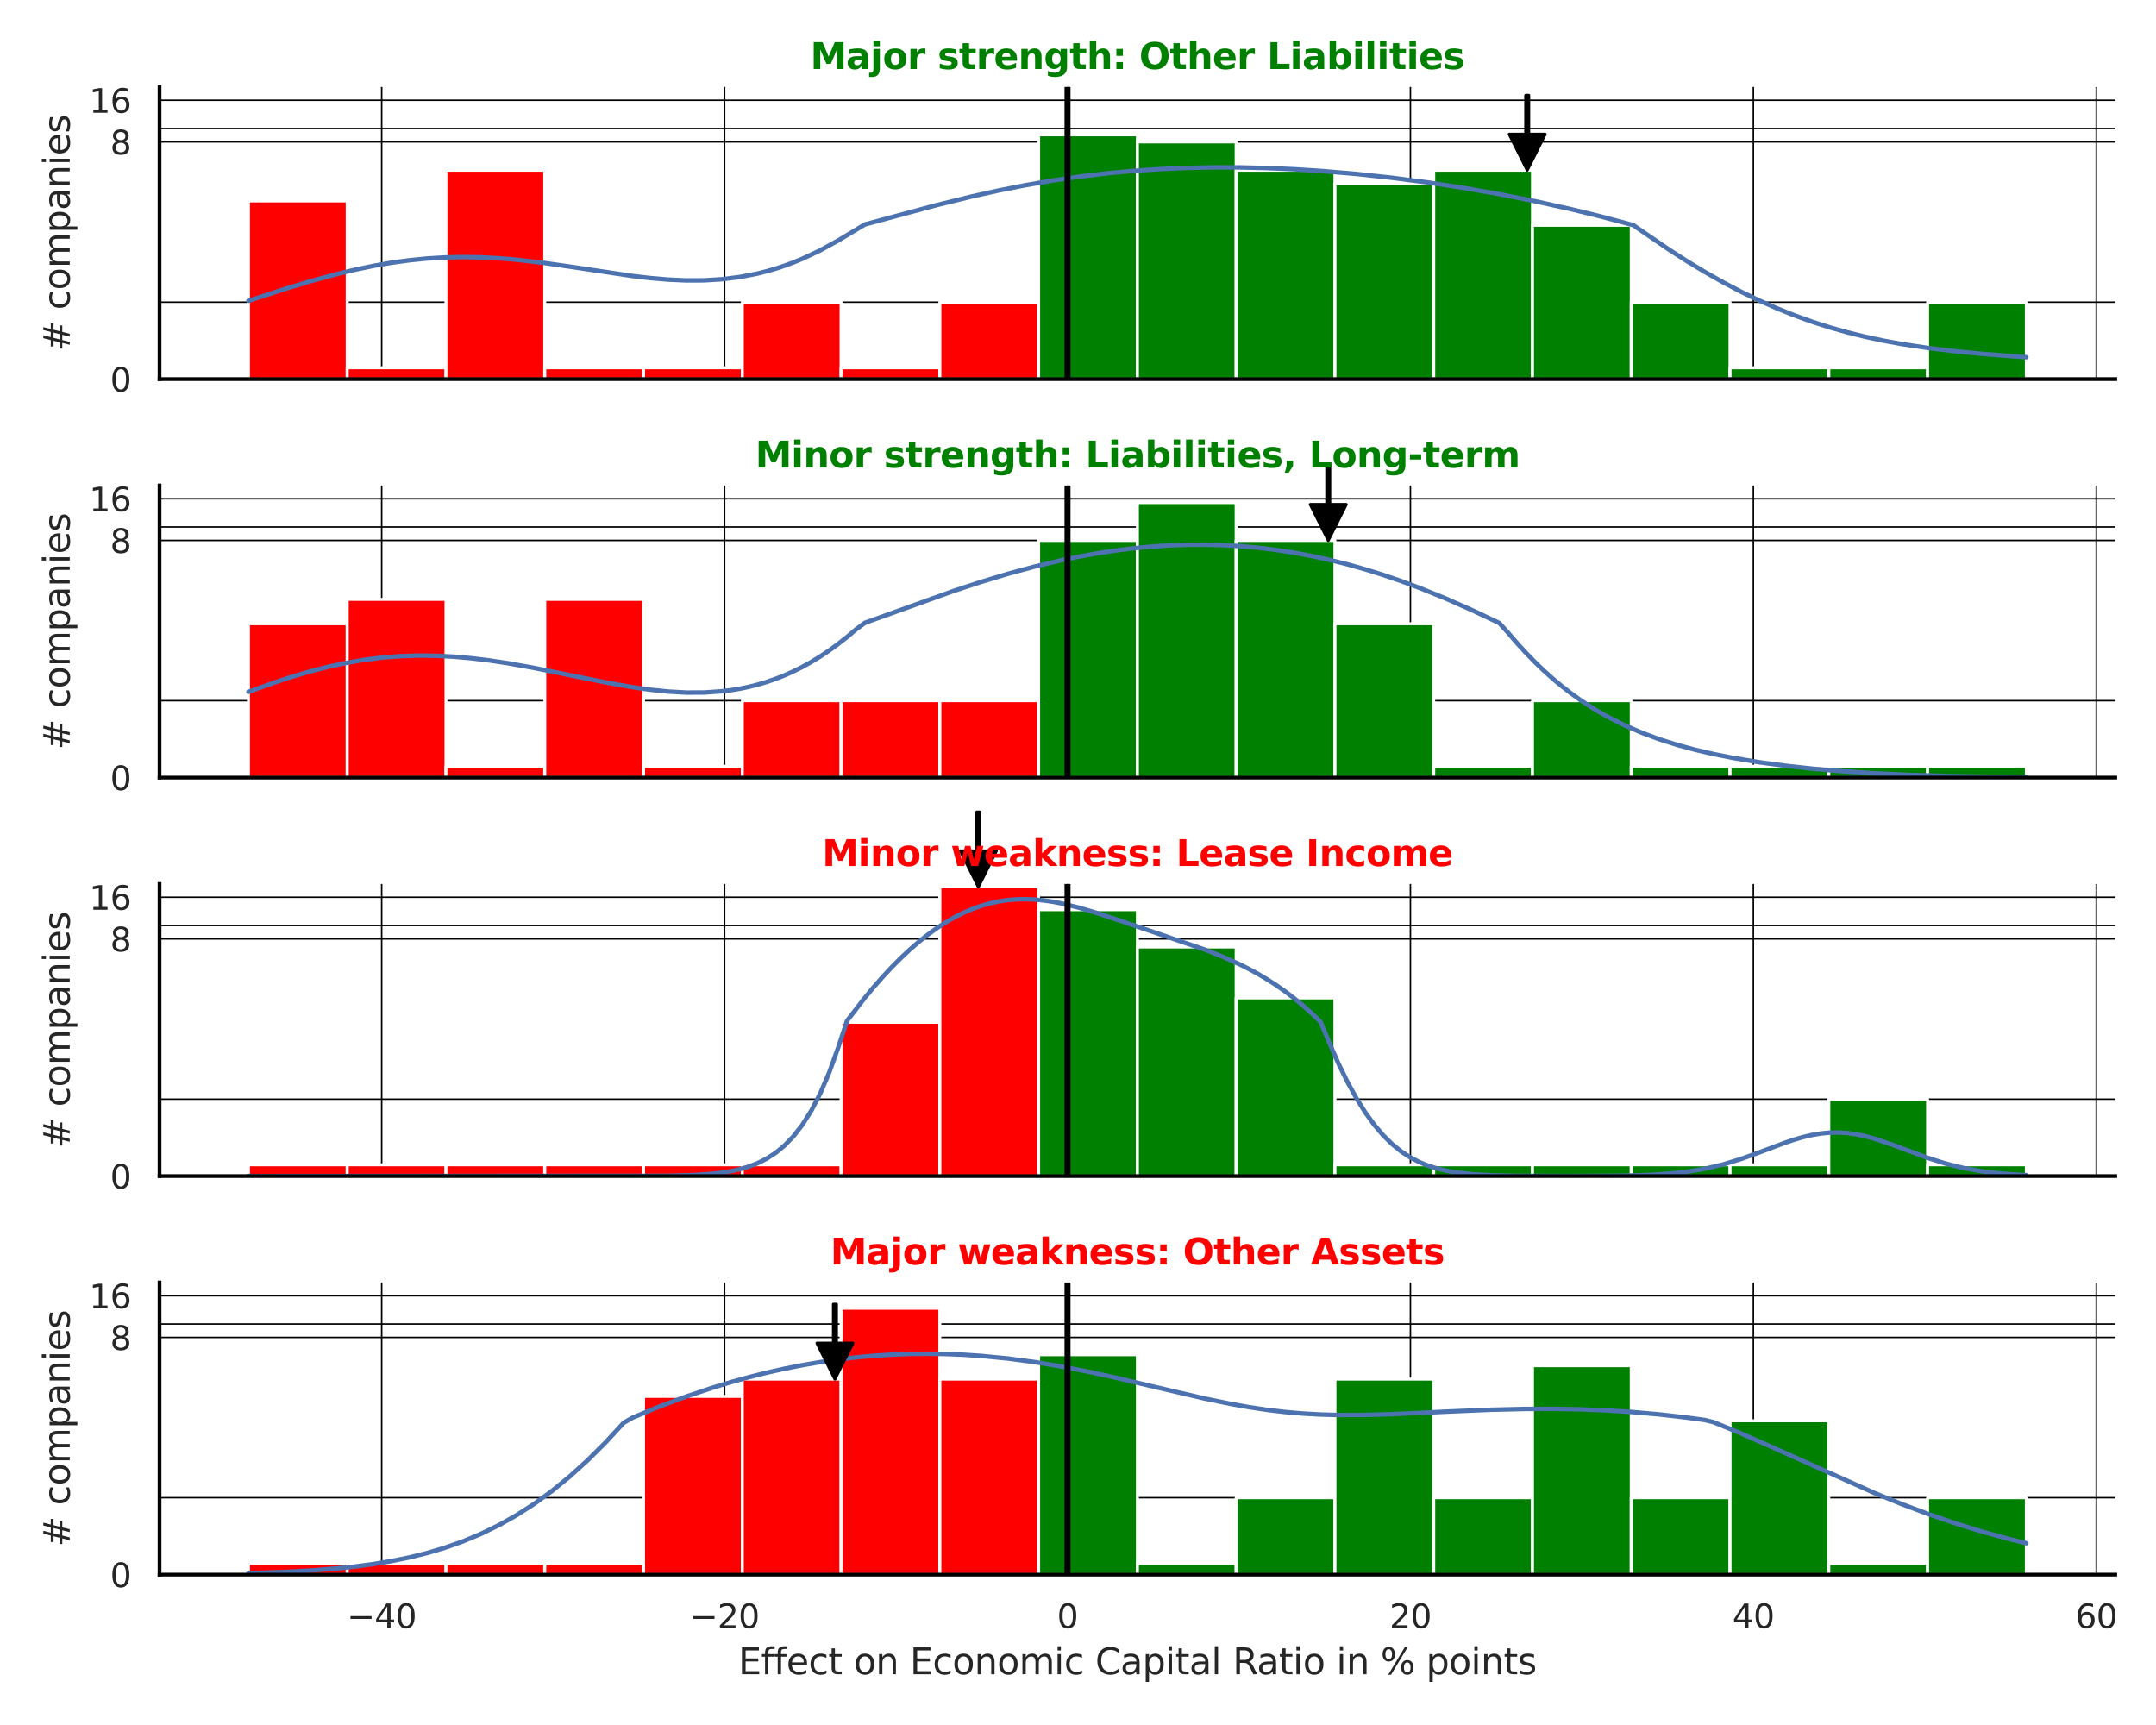 <?xml version="1.0" encoding="utf-8" standalone="no"?>
<!DOCTYPE svg PUBLIC "-//W3C//DTD SVG 1.1//EN"
  "http://www.w3.org/Graphics/SVG/1.1/DTD/svg11.dtd">
<svg xmlns:xlink="http://www.w3.org/1999/xlink" width="720pt" height="576pt" viewBox="0 0 720 576" xmlns="http://www.w3.org/2000/svg" version="1.1">
 <defs>
  <style type="text/css">*{stroke-linejoin: round; stroke-linecap: butt}</style>
 </defs>
 <g id="figure_1">
  <g id="patch_1">
   <path d="M 0 576 
L 720 576 
L 720 0 
L 0 0 
z
" style="fill: #ffffff"/>
  </g>
  <g id="axes_1">
   <g id="patch_2">
    <path d="M 53.28 126.585 
L 706.388 126.585 
L 706.388 29.04 
L 53.28 29.04 
z
" style="fill: #ffffff"/>
   </g>
   <g id="matplotlib.axis_1">
    <g id="xtick_1">
     <g id="line2d_1">
      <path d="M 127.462 126.585 
L 127.462 29.04 
" clip-path="url(#pf8e51cc3ac)" style="fill: none; stroke: #000000; stroke-width: 0.5; stroke-linecap: round"/>
     </g>
    </g>
    <g id="xtick_2">
     <g id="line2d_2">
      <path d="M 241.979 126.585 
L 241.979 29.04 
" clip-path="url(#pf8e51cc3ac)" style="fill: none; stroke: #000000; stroke-width: 0.5; stroke-linecap: round"/>
     </g>
    </g>
    <g id="xtick_3">
     <g id="line2d_3">
      <path d="M 356.497 126.585 
L 356.497 29.04 
" clip-path="url(#pf8e51cc3ac)" style="fill: none; stroke: #000000; stroke-width: 0.5; stroke-linecap: round"/>
     </g>
    </g>
    <g id="xtick_4">
     <g id="line2d_4">
      <path d="M 471.015 126.585 
L 471.015 29.04 
" clip-path="url(#pf8e51cc3ac)" style="fill: none; stroke: #000000; stroke-width: 0.5; stroke-linecap: round"/>
     </g>
    </g>
    <g id="xtick_5">
     <g id="line2d_5">
      <path d="M 585.533 126.585 
L 585.533 29.04 
" clip-path="url(#pf8e51cc3ac)" style="fill: none; stroke: #000000; stroke-width: 0.5; stroke-linecap: round"/>
     </g>
    </g>
    <g id="xtick_6">
     <g id="line2d_6">
      <path d="M 700.05 126.585 
L 700.05 29.04 
" clip-path="url(#pf8e51cc3ac)" style="fill: none; stroke: #000000; stroke-width: 0.5; stroke-linecap: round"/>
     </g>
    </g>
   </g>
   <g id="matplotlib.axis_2">
    <g id="ytick_1">
     <g id="line2d_7">
      <path d="M 53.28 126.585 
L 706.388 126.585 
" clip-path="url(#pf8e51cc3ac)" style="fill: none; stroke: #000000; stroke-width: 0.5; stroke-linecap: round"/>
     </g>
     <g id="text_1">
      <!-- 0 -->
      <g style="fill: #262626" transform="translate(36.781 130.764) scale(0.11 -0.11)">
       <defs>
        <path id="DejaVuSans-30" d="M 2034 4250 
Q 1547 4250 1301 3770 
Q 1056 3291 1056 2328 
Q 1056 1369 1301 889 
Q 1547 409 2034 409 
Q 2525 409 2770 889 
Q 3016 1369 3016 2328 
Q 3016 3291 2770 3770 
Q 2525 4250 2034 4250 
z
M 2034 4750 
Q 2819 4750 3233 4129 
Q 3647 3509 3647 2328 
Q 3647 1150 3233 529 
Q 2819 -91 2034 -91 
Q 1250 -91 836 529 
Q 422 1150 422 2328 
Q 422 3509 836 4129 
Q 1250 4750 2034 4750 
z
" transform="scale(0.016)"/>
       </defs>
       <use xlink:href="#DejaVuSans-30"/>
      </g>
     </g>
    </g>
    <g id="ytick_2">
     <g id="line2d_8">
      <path d="M 53.28 47.386 
L 706.388 47.386 
" clip-path="url(#pf8e51cc3ac)" style="fill: none; stroke: #000000; stroke-width: 0.5; stroke-linecap: round"/>
     </g>
     <g id="text_2">
      <!-- 8 -->
      <g style="fill: #262626" transform="translate(36.781 51.565) scale(0.11 -0.11)">
       <defs>
        <path id="DejaVuSans-38" d="M 2034 2216 
Q 1584 2216 1326 1975 
Q 1069 1734 1069 1313 
Q 1069 891 1326 650 
Q 1584 409 2034 409 
Q 2484 409 2743 651 
Q 3003 894 3003 1313 
Q 3003 1734 2745 1975 
Q 2488 2216 2034 2216 
z
M 1403 2484 
Q 997 2584 770 2862 
Q 544 3141 544 3541 
Q 544 4100 942 4425 
Q 1341 4750 2034 4750 
Q 2731 4750 3128 4425 
Q 3525 4100 3525 3541 
Q 3525 3141 3298 2862 
Q 3072 2584 2669 2484 
Q 3125 2378 3379 2068 
Q 3634 1759 3634 1313 
Q 3634 634 3220 271 
Q 2806 -91 2034 -91 
Q 1263 -91 848 271 
Q 434 634 434 1313 
Q 434 1759 690 2068 
Q 947 2378 1403 2484 
z
M 1172 3481 
Q 1172 3119 1398 2916 
Q 1625 2713 2034 2713 
Q 2441 2713 2670 2916 
Q 2900 3119 2900 3481 
Q 2900 3844 2670 4047 
Q 2441 4250 2034 4250 
Q 1625 4250 1398 4047 
Q 1172 3844 1172 3481 
z
" transform="scale(0.016)"/>
       </defs>
       <use xlink:href="#DejaVuSans-38"/>
      </g>
     </g>
    </g>
    <g id="ytick_3">
     <g id="line2d_9">
      <path d="M 53.28 33.47 
L 706.388 33.47 
" clip-path="url(#pf8e51cc3ac)" style="fill: none; stroke: #000000; stroke-width: 0.5; stroke-linecap: round"/>
     </g>
     <g id="text_3">
      <!-- 16 -->
      <g style="fill: #262626" transform="translate(29.782 37.649) scale(0.11 -0.11)">
       <defs>
        <path id="DejaVuSans-31" d="M 794 531 
L 1825 531 
L 1825 4091 
L 703 3866 
L 703 4441 
L 1819 4666 
L 2450 4666 
L 2450 531 
L 3481 531 
L 3481 0 
L 794 0 
L 794 531 
z
" transform="scale(0.016)"/>
        <path id="DejaVuSans-36" d="M 2113 2584 
Q 1688 2584 1439 2293 
Q 1191 2003 1191 1497 
Q 1191 994 1439 701 
Q 1688 409 2113 409 
Q 2538 409 2786 701 
Q 3034 994 3034 1497 
Q 3034 2003 2786 2293 
Q 2538 2584 2113 2584 
z
M 3366 4563 
L 3366 3988 
Q 3128 4100 2886 4159 
Q 2644 4219 2406 4219 
Q 1781 4219 1451 3797 
Q 1122 3375 1075 2522 
Q 1259 2794 1537 2939 
Q 1816 3084 2150 3084 
Q 2853 3084 3261 2657 
Q 3669 2231 3669 1497 
Q 3669 778 3244 343 
Q 2819 -91 2113 -91 
Q 1303 -91 875 529 
Q 447 1150 447 2328 
Q 447 3434 972 4092 
Q 1497 4750 2381 4750 
Q 2619 4750 2861 4703 
Q 3103 4656 3366 4563 
z
" transform="scale(0.016)"/>
       </defs>
       <use xlink:href="#DejaVuSans-31"/>
       <use xlink:href="#DejaVuSans-36" transform="translate(63.623 0)"/>
      </g>
     </g>
    </g>
    <g id="ytick_4">
     <g id="line2d_10">
      <path d="M 53.28 100.902 
L 706.388 100.902 
" clip-path="url(#pf8e51cc3ac)" style="fill: none; stroke: #000000; stroke-width: 0.5; stroke-linecap: round"/>
     </g>
    </g>
    <g id="ytick_5">
     <g id="line2d_11">
      <path d="M 53.28 42.906 
L 706.388 42.906 
" clip-path="url(#pf8e51cc3ac)" style="fill: none; stroke: #000000; stroke-width: 0.5; stroke-linecap: round"/>
     </g>
    </g>
    <g id="text_4">
     <!-- # companies -->
     <g style="fill: #262626" transform="translate(23.287 117.335) rotate(-90) scale(0.12 -0.12)">
      <defs>
       <path id="DejaVuSans-23" d="M 3272 2816 
L 2363 2816 
L 2100 1772 
L 3016 1772 
L 3272 2816 
z
M 2803 4594 
L 2478 3297 
L 3391 3297 
L 3719 4594 
L 4219 4594 
L 3897 3297 
L 4872 3297 
L 4872 2816 
L 3775 2816 
L 3519 1772 
L 4513 1772 
L 4513 1294 
L 3397 1294 
L 3072 0 
L 2572 0 
L 2894 1294 
L 1978 1294 
L 1656 0 
L 1153 0 
L 1478 1294 
L 494 1294 
L 494 1772 
L 1594 1772 
L 1856 2816 
L 850 2816 
L 850 3297 
L 1978 3297 
L 2297 4594 
L 2803 4594 
z
" transform="scale(0.016)"/>
       <path id="DejaVuSans-20" transform="scale(0.016)"/>
       <path id="DejaVuSans-63" d="M 3122 3366 
L 3122 2828 
Q 2878 2963 2633 3030 
Q 2388 3097 2138 3097 
Q 1578 3097 1268 2742 
Q 959 2388 959 1747 
Q 959 1106 1268 751 
Q 1578 397 2138 397 
Q 2388 397 2633 464 
Q 2878 531 3122 666 
L 3122 134 
Q 2881 22 2623 -34 
Q 2366 -91 2075 -91 
Q 1284 -91 818 406 
Q 353 903 353 1747 
Q 353 2603 823 3093 
Q 1294 3584 2113 3584 
Q 2378 3584 2631 3529 
Q 2884 3475 3122 3366 
z
" transform="scale(0.016)"/>
       <path id="DejaVuSans-6f" d="M 1959 3097 
Q 1497 3097 1228 2736 
Q 959 2375 959 1747 
Q 959 1119 1226 758 
Q 1494 397 1959 397 
Q 2419 397 2687 759 
Q 2956 1122 2956 1747 
Q 2956 2369 2687 2733 
Q 2419 3097 1959 3097 
z
M 1959 3584 
Q 2709 3584 3137 3096 
Q 3566 2609 3566 1747 
Q 3566 888 3137 398 
Q 2709 -91 1959 -91 
Q 1206 -91 779 398 
Q 353 888 353 1747 
Q 353 2609 779 3096 
Q 1206 3584 1959 3584 
z
" transform="scale(0.016)"/>
       <path id="DejaVuSans-6d" d="M 3328 2828 
Q 3544 3216 3844 3400 
Q 4144 3584 4550 3584 
Q 5097 3584 5394 3201 
Q 5691 2819 5691 2113 
L 5691 0 
L 5113 0 
L 5113 2094 
Q 5113 2597 4934 2840 
Q 4756 3084 4391 3084 
Q 3944 3084 3684 2787 
Q 3425 2491 3425 1978 
L 3425 0 
L 2847 0 
L 2847 2094 
Q 2847 2600 2669 2842 
Q 2491 3084 2119 3084 
Q 1678 3084 1418 2786 
Q 1159 2488 1159 1978 
L 1159 0 
L 581 0 
L 581 3500 
L 1159 3500 
L 1159 2956 
Q 1356 3278 1631 3431 
Q 1906 3584 2284 3584 
Q 2666 3584 2933 3390 
Q 3200 3197 3328 2828 
z
" transform="scale(0.016)"/>
       <path id="DejaVuSans-70" d="M 1159 525 
L 1159 -1331 
L 581 -1331 
L 581 3500 
L 1159 3500 
L 1159 2969 
Q 1341 3281 1617 3432 
Q 1894 3584 2278 3584 
Q 2916 3584 3314 3078 
Q 3713 2572 3713 1747 
Q 3713 922 3314 415 
Q 2916 -91 2278 -91 
Q 1894 -91 1617 61 
Q 1341 213 1159 525 
z
M 3116 1747 
Q 3116 2381 2855 2742 
Q 2594 3103 2138 3103 
Q 1681 3103 1420 2742 
Q 1159 2381 1159 1747 
Q 1159 1113 1420 752 
Q 1681 391 2138 391 
Q 2594 391 2855 752 
Q 3116 1113 3116 1747 
z
" transform="scale(0.016)"/>
       <path id="DejaVuSans-61" d="M 2194 1759 
Q 1497 1759 1228 1600 
Q 959 1441 959 1056 
Q 959 750 1161 570 
Q 1363 391 1709 391 
Q 2188 391 2477 730 
Q 2766 1069 2766 1631 
L 2766 1759 
L 2194 1759 
z
M 3341 1997 
L 3341 0 
L 2766 0 
L 2766 531 
Q 2569 213 2275 61 
Q 1981 -91 1556 -91 
Q 1019 -91 701 211 
Q 384 513 384 1019 
Q 384 1609 779 1909 
Q 1175 2209 1959 2209 
L 2766 2209 
L 2766 2266 
Q 2766 2663 2505 2880 
Q 2244 3097 1772 3097 
Q 1472 3097 1187 3025 
Q 903 2953 641 2809 
L 641 3341 
Q 956 3463 1253 3523 
Q 1550 3584 1831 3584 
Q 2591 3584 2966 3190 
Q 3341 2797 3341 1997 
z
" transform="scale(0.016)"/>
       <path id="DejaVuSans-6e" d="M 3513 2113 
L 3513 0 
L 2938 0 
L 2938 2094 
Q 2938 2591 2744 2837 
Q 2550 3084 2163 3084 
Q 1697 3084 1428 2787 
Q 1159 2491 1159 1978 
L 1159 0 
L 581 0 
L 581 3500 
L 1159 3500 
L 1159 2956 
Q 1366 3272 1645 3428 
Q 1925 3584 2291 3584 
Q 2894 3584 3203 3211 
Q 3513 2838 3513 2113 
z
" transform="scale(0.016)"/>
       <path id="DejaVuSans-69" d="M 603 3500 
L 1178 3500 
L 1178 0 
L 603 0 
L 603 3500 
z
M 603 4863 
L 1178 4863 
L 1178 4134 
L 603 4134 
L 603 4863 
z
" transform="scale(0.016)"/>
       <path id="DejaVuSans-65" d="M 3597 1894 
L 3597 1613 
L 953 1613 
Q 991 1019 1311 708 
Q 1631 397 2203 397 
Q 2534 397 2845 478 
Q 3156 559 3463 722 
L 3463 178 
Q 3153 47 2828 -22 
Q 2503 -91 2169 -91 
Q 1331 -91 842 396 
Q 353 884 353 1716 
Q 353 2575 817 3079 
Q 1281 3584 2069 3584 
Q 2775 3584 3186 3129 
Q 3597 2675 3597 1894 
z
M 3022 2063 
Q 3016 2534 2758 2815 
Q 2500 3097 2075 3097 
Q 1594 3097 1305 2825 
Q 1016 2553 972 2059 
L 3022 2063 
z
" transform="scale(0.016)"/>
       <path id="DejaVuSans-73" d="M 2834 3397 
L 2834 2853 
Q 2591 2978 2328 3040 
Q 2066 3103 1784 3103 
Q 1356 3103 1142 2972 
Q 928 2841 928 2578 
Q 928 2378 1081 2264 
Q 1234 2150 1697 2047 
L 1894 2003 
Q 2506 1872 2764 1633 
Q 3022 1394 3022 966 
Q 3022 478 2636 193 
Q 2250 -91 1575 -91 
Q 1294 -91 989 -36 
Q 684 19 347 128 
L 347 722 
Q 666 556 975 473 
Q 1284 391 1588 391 
Q 1994 391 2212 530 
Q 2431 669 2431 922 
Q 2431 1156 2273 1281 
Q 2116 1406 1581 1522 
L 1381 1569 
Q 847 1681 609 1914 
Q 372 2147 372 2553 
Q 372 3047 722 3315 
Q 1072 3584 1716 3584 
Q 2034 3584 2315 3537 
Q 2597 3491 2834 3397 
z
" transform="scale(0.016)"/>
      </defs>
      <use xlink:href="#DejaVuSans-23"/>
      <use xlink:href="#DejaVuSans-20" transform="translate(83.789 0)"/>
      <use xlink:href="#DejaVuSans-63" transform="translate(115.576 0)"/>
      <use xlink:href="#DejaVuSans-6f" transform="translate(170.557 0)"/>
      <use xlink:href="#DejaVuSans-6d" transform="translate(231.738 0)"/>
      <use xlink:href="#DejaVuSans-70" transform="translate(329.15 0)"/>
      <use xlink:href="#DejaVuSans-61" transform="translate(392.627 0)"/>
      <use xlink:href="#DejaVuSans-6e" transform="translate(453.906 0)"/>
      <use xlink:href="#DejaVuSans-69" transform="translate(517.285 0)"/>
      <use xlink:href="#DejaVuSans-65" transform="translate(545.068 0)"/>
      <use xlink:href="#DejaVuSans-73" transform="translate(606.592 0)"/>
     </g>
    </g>
   </g>
   <g id="patch_3">
    <path d="M 82.967 126.585 
L 115.952 126.585 
L 115.952 67.078 
L 82.967 67.078 
z
" clip-path="url(#pf8e51cc3ac)" style="fill: #ff0000; stroke: #ffffff; stroke-linejoin: miter"/>
   </g>
   <g id="patch_4">
    <path d="M 115.952 126.585 
L 148.937 126.585 
L 148.937 122.804 
L 115.952 122.804 
z
" clip-path="url(#pf8e51cc3ac)" style="fill: #ff0000; stroke: #ffffff; stroke-linejoin: miter"/>
   </g>
   <g id="patch_5">
    <path d="M 148.937 126.585 
L 181.923 126.585 
L 181.923 56.823 
L 148.937 56.823 
z
" clip-path="url(#pf8e51cc3ac)" style="fill: #ff0000; stroke: #ffffff; stroke-linejoin: miter"/>
   </g>
   <g id="patch_6">
    <path d="M 181.923 126.585 
L 214.908 126.585 
L 214.908 122.804 
L 181.923 122.804 
z
" clip-path="url(#pf8e51cc3ac)" style="fill: #ff0000; stroke: #ffffff; stroke-linejoin: miter"/>
   </g>
   <g id="patch_7">
    <path d="M 214.908 126.585 
L 247.893 126.585 
L 247.893 122.804 
L 214.908 122.804 
z
" clip-path="url(#pf8e51cc3ac)" style="fill: #ff0000; stroke: #ffffff; stroke-linejoin: miter"/>
   </g>
   <g id="patch_8">
    <path d="M 247.893 126.585 
L 280.878 126.585 
L 280.878 100.902 
L 247.893 100.902 
z
" clip-path="url(#pf8e51cc3ac)" style="fill: #ff0000; stroke: #ffffff; stroke-linejoin: miter"/>
   </g>
   <g id="patch_9">
    <path d="M 280.878 126.585 
L 313.864 126.585 
L 313.864 122.804 
L 280.878 122.804 
z
" clip-path="url(#pf8e51cc3ac)" style="fill: #ff0000; stroke: #ffffff; stroke-linejoin: miter"/>
   </g>
   <g id="patch_10">
    <path d="M 313.864 126.585 
L 346.849 126.585 
L 346.849 100.902 
L 313.864 100.902 
z
" clip-path="url(#pf8e51cc3ac)" style="fill: #ff0000; stroke: #ffffff; stroke-linejoin: miter"/>
   </g>
   <g id="patch_11">
    <path d="M 346.849 126.585 
L 379.834 126.585 
L 379.834 45.021 
L 346.849 45.021 
z
" clip-path="url(#pf8e51cc3ac)" style="fill: #008000; stroke: #ffffff; stroke-linejoin: miter"/>
   </g>
   <g id="patch_12">
    <path d="M 379.834 126.585 
L 412.819 126.585 
L 412.819 47.386 
L 379.834 47.386 
z
" clip-path="url(#pf8e51cc3ac)" style="fill: #008000; stroke: #ffffff; stroke-linejoin: miter"/>
   </g>
   <g id="patch_13">
    <path d="M 412.819 126.585 
L 445.805 126.585 
L 445.805 56.823 
L 412.819 56.823 
z
" clip-path="url(#pf8e51cc3ac)" style="fill: #008000; stroke: #ffffff; stroke-linejoin: miter"/>
   </g>
   <g id="patch_14">
    <path d="M 445.805 126.585 
L 478.79 126.585 
L 478.79 61.303 
L 445.805 61.303 
z
" clip-path="url(#pf8e51cc3ac)" style="fill: #008000; stroke: #ffffff; stroke-linejoin: miter"/>
   </g>
   <g id="patch_15">
    <path d="M 478.79 126.585 
L 511.775 126.585 
L 511.775 56.823 
L 478.79 56.823 
z
" clip-path="url(#pf8e51cc3ac)" style="fill: #008000; stroke: #ffffff; stroke-linejoin: miter"/>
   </g>
   <g id="patch_16">
    <path d="M 511.775 126.585 
L 544.761 126.585 
L 544.761 75.219 
L 511.775 75.219 
z
" clip-path="url(#pf8e51cc3ac)" style="fill: #008000; stroke: #ffffff; stroke-linejoin: miter"/>
   </g>
   <g id="patch_17">
    <path d="M 544.761 126.585 
L 577.746 126.585 
L 577.746 100.902 
L 544.761 100.902 
z
" clip-path="url(#pf8e51cc3ac)" style="fill: #008000; stroke: #ffffff; stroke-linejoin: miter"/>
   </g>
   <g id="patch_18">
    <path d="M 577.746 126.585 
L 610.731 126.585 
L 610.731 122.804 
L 577.746 122.804 
z
" clip-path="url(#pf8e51cc3ac)" style="fill: #008000; stroke: #ffffff; stroke-linejoin: miter"/>
   </g>
   <g id="patch_19">
    <path d="M 610.731 126.585 
L 643.716 126.585 
L 643.716 122.804 
L 610.731 122.804 
z
" clip-path="url(#pf8e51cc3ac)" style="fill: #008000; stroke: #ffffff; stroke-linejoin: miter"/>
   </g>
   <g id="patch_20">
    <path d="M 643.716 126.585 
L 676.702 126.585 
L 676.702 100.902 
L 643.716 100.902 
z
" clip-path="url(#pf8e51cc3ac)" style="fill: #008000; stroke: #ffffff; stroke-linejoin: miter"/>
   </g>
   <g id="line2d_12">
    <path d="M 82.967 100.448 
L 94.901 96.564 
L 103.852 93.857 
L 112.803 91.427 
L 118.77 90.004 
L 124.737 88.765 
L 130.704 87.728 
L 136.671 86.908 
L 142.639 86.315 
L 148.606 85.954 
L 154.573 85.825 
L 160.54 85.919 
L 166.507 86.223 
L 172.475 86.716 
L 181.425 87.752 
L 190.376 89.037 
L 211.261 92.16 
L 217.228 92.854 
L 223.196 93.362 
L 229.163 93.629 
L 235.13 93.604 
L 241.097 93.24 
L 247.064 92.493 
L 253.032 91.326 
L 256.015 90.576 
L 258.999 89.71 
L 261.982 88.727 
L 264.966 87.624 
L 267.949 86.401 
L 273.917 83.591 
L 279.884 80.3 
L 288.835 74.939 
L 312.703 68.502 
L 324.638 65.569 
L 333.588 63.587 
L 342.539 61.82 
L 351.49 60.28 
L 360.441 58.975 
L 369.392 57.905 
L 378.342 57.067 
L 387.293 56.455 
L 396.244 56.062 
L 405.195 55.879 
L 414.145 55.898 
L 423.096 56.108 
L 432.047 56.5 
L 440.998 57.065 
L 452.932 58.073 
L 464.867 59.359 
L 476.801 60.913 
L 488.735 62.73 
L 500.67 64.814 
L 512.604 67.174 
L 524.538 69.821 
L 533.489 72.004 
L 542.44 74.361 
L 545.424 75.185 
L 557.358 83.345 
L 563.325 87.167 
L 569.292 90.777 
L 575.259 94.16 
L 581.227 97.305 
L 587.194 100.204 
L 593.161 102.853 
L 599.128 105.252 
L 605.095 107.404 
L 611.063 109.318 
L 617.03 111.003 
L 622.997 112.474 
L 628.964 113.748 
L 634.931 114.845 
L 643.882 116.2 
L 652.833 117.274 
L 661.784 118.135 
L 673.718 119.065 
L 676.702 119.272 
L 676.702 119.272 
" clip-path="url(#pf8e51cc3ac)" style="fill: none; stroke: #4c72b0; stroke-width: 1.5; stroke-linecap: round"/>
   </g>
   <g id="line2d_13">
    <path d="M 356.497 126.585 
L 356.497 29.04 
" clip-path="url(#pf8e51cc3ac)" style="fill: none; stroke: #000000; stroke-width: 2; stroke-linecap: round"/>
   </g>
   <g id="patch_21">
    <path d="M 53.28 126.585 
L 53.28 29.04 
" style="fill: none; stroke: #000000; stroke-width: 1.25; stroke-linejoin: miter; stroke-linecap: square"/>
   </g>
   <g id="patch_22">
    <path d="M 53.28 126.585 
L 706.388 126.585 
" style="fill: none; stroke: #000000; stroke-width: 1.25; stroke-linejoin: miter; stroke-linecap: square"/>
   </g>
   <g id="patch_23">
    <path d="M 510.516 31.823 
Q 510.516 38.321 510.516 44.82 
L 516.016 44.82 
Q 513.016 50.821 510.016 56.823 
Q 507.016 50.821 504.016 44.82 
L 509.516 44.82 
Q 509.516 38.321 509.516 31.823 
L 510.516 31.823 
z
" style="stroke: #000000; stroke-linecap: round"/>
   </g>
   <g id="text_5">
    <!-- Major strength: Other Liabilities -->
    <g style="fill: #008000" transform="translate(270.611 23.04) scale(0.12 -0.12)">
     <defs>
      <path id="DejaVuSans-Bold-4d" d="M 588 4666 
L 2119 4666 
L 3181 2169 
L 4250 4666 
L 5778 4666 
L 5778 0 
L 4641 0 
L 4641 3413 
L 3566 897 
L 2803 897 
L 1728 3413 
L 1728 0 
L 588 0 
L 588 4666 
z
" transform="scale(0.016)"/>
      <path id="DejaVuSans-Bold-61" d="M 2106 1575 
Q 1756 1575 1579 1456 
Q 1403 1338 1403 1106 
Q 1403 894 1545 773 
Q 1688 653 1941 653 
Q 2256 653 2472 879 
Q 2688 1106 2688 1447 
L 2688 1575 
L 2106 1575 
z
M 3816 1997 
L 3816 0 
L 2688 0 
L 2688 519 
Q 2463 200 2181 54 
Q 1900 -91 1497 -91 
Q 953 -91 614 226 
Q 275 544 275 1050 
Q 275 1666 698 1953 
Q 1122 2241 2028 2241 
L 2688 2241 
L 2688 2328 
Q 2688 2594 2478 2717 
Q 2269 2841 1825 2841 
Q 1466 2841 1156 2769 
Q 847 2697 581 2553 
L 581 3406 
Q 941 3494 1303 3539 
Q 1666 3584 2028 3584 
Q 2975 3584 3395 3211 
Q 3816 2838 3816 1997 
z
" transform="scale(0.016)"/>
      <path id="DejaVuSans-Bold-6a" d="M 538 3500 
L 1656 3500 
L 1656 63 
Q 1656 -641 1318 -1011 
Q 981 -1381 341 -1381 
L -213 -1381 
L -213 -647 
L -19 -647 
Q 300 -647 419 -503 
Q 538 -359 538 63 
L 538 3500 
z
M 538 4863 
L 1656 4863 
L 1656 3950 
L 538 3950 
L 538 4863 
z
" transform="scale(0.016)"/>
      <path id="DejaVuSans-Bold-6f" d="M 2203 2784 
Q 1831 2784 1636 2517 
Q 1441 2250 1441 1747 
Q 1441 1244 1636 976 
Q 1831 709 2203 709 
Q 2569 709 2762 976 
Q 2956 1244 2956 1747 
Q 2956 2250 2762 2517 
Q 2569 2784 2203 2784 
z
M 2203 3584 
Q 3106 3584 3614 3096 
Q 4122 2609 4122 1747 
Q 4122 884 3614 396 
Q 3106 -91 2203 -91 
Q 1297 -91 786 396 
Q 275 884 275 1747 
Q 275 2609 786 3096 
Q 1297 3584 2203 3584 
z
" transform="scale(0.016)"/>
      <path id="DejaVuSans-Bold-72" d="M 3138 2547 
Q 2991 2616 2845 2648 
Q 2700 2681 2553 2681 
Q 2122 2681 1889 2404 
Q 1656 2128 1656 1613 
L 1656 0 
L 538 0 
L 538 3500 
L 1656 3500 
L 1656 2925 
Q 1872 3269 2151 3426 
Q 2431 3584 2822 3584 
Q 2878 3584 2943 3579 
Q 3009 3575 3134 3559 
L 3138 2547 
z
" transform="scale(0.016)"/>
      <path id="DejaVuSans-Bold-20" transform="scale(0.016)"/>
      <path id="DejaVuSans-Bold-73" d="M 3272 3391 
L 3272 2541 
Q 2913 2691 2578 2766 
Q 2244 2841 1947 2841 
Q 1628 2841 1473 2761 
Q 1319 2681 1319 2516 
Q 1319 2381 1436 2309 
Q 1553 2238 1856 2203 
L 2053 2175 
Q 2913 2066 3209 1816 
Q 3506 1566 3506 1031 
Q 3506 472 3093 190 
Q 2681 -91 1863 -91 
Q 1516 -91 1145 -36 
Q 775 19 384 128 
L 384 978 
Q 719 816 1070 734 
Q 1422 653 1784 653 
Q 2113 653 2278 743 
Q 2444 834 2444 1013 
Q 2444 1163 2330 1236 
Q 2216 1309 1875 1350 
L 1678 1375 
Q 931 1469 631 1722 
Q 331 1975 331 2491 
Q 331 3047 712 3315 
Q 1094 3584 1881 3584 
Q 2191 3584 2531 3537 
Q 2872 3491 3272 3391 
z
" transform="scale(0.016)"/>
      <path id="DejaVuSans-Bold-74" d="M 1759 4494 
L 1759 3500 
L 2913 3500 
L 2913 2700 
L 1759 2700 
L 1759 1216 
Q 1759 972 1856 886 
Q 1953 800 2241 800 
L 2816 800 
L 2816 0 
L 1856 0 
Q 1194 0 917 276 
Q 641 553 641 1216 
L 641 2700 
L 84 2700 
L 84 3500 
L 641 3500 
L 641 4494 
L 1759 4494 
z
" transform="scale(0.016)"/>
      <path id="DejaVuSans-Bold-65" d="M 4031 1759 
L 4031 1441 
L 1416 1441 
Q 1456 1047 1700 850 
Q 1944 653 2381 653 
Q 2734 653 3104 758 
Q 3475 863 3866 1075 
L 3866 213 
Q 3469 63 3072 -14 
Q 2675 -91 2278 -91 
Q 1328 -91 801 392 
Q 275 875 275 1747 
Q 275 2603 792 3093 
Q 1309 3584 2216 3584 
Q 3041 3584 3536 3087 
Q 4031 2591 4031 1759 
z
M 2881 2131 
Q 2881 2450 2695 2645 
Q 2509 2841 2209 2841 
Q 1884 2841 1681 2658 
Q 1478 2475 1428 2131 
L 2881 2131 
z
" transform="scale(0.016)"/>
      <path id="DejaVuSans-Bold-6e" d="M 4056 2131 
L 4056 0 
L 2931 0 
L 2931 347 
L 2931 1631 
Q 2931 2084 2911 2256 
Q 2891 2428 2841 2509 
Q 2775 2619 2662 2680 
Q 2550 2741 2406 2741 
Q 2056 2741 1856 2470 
Q 1656 2200 1656 1722 
L 1656 0 
L 538 0 
L 538 3500 
L 1656 3500 
L 1656 2988 
Q 1909 3294 2193 3439 
Q 2478 3584 2822 3584 
Q 3428 3584 3742 3212 
Q 4056 2841 4056 2131 
z
" transform="scale(0.016)"/>
      <path id="DejaVuSans-Bold-67" d="M 2919 594 
Q 2688 288 2409 144 
Q 2131 0 1766 0 
Q 1125 0 706 504 
Q 288 1009 288 1791 
Q 288 2575 706 3076 
Q 1125 3578 1766 3578 
Q 2131 3578 2409 3434 
Q 2688 3291 2919 2981 
L 2919 3500 
L 4044 3500 
L 4044 353 
Q 4044 -491 3511 -936 
Q 2978 -1381 1966 -1381 
Q 1638 -1381 1331 -1331 
Q 1025 -1281 716 -1178 
L 716 -306 
Q 1009 -475 1290 -558 
Q 1572 -641 1856 -641 
Q 2406 -641 2662 -400 
Q 2919 -159 2919 353 
L 2919 594 
z
M 2181 2772 
Q 1834 2772 1640 2515 
Q 1447 2259 1447 1791 
Q 1447 1309 1634 1061 
Q 1822 813 2181 813 
Q 2531 813 2725 1069 
Q 2919 1325 2919 1791 
Q 2919 2259 2725 2515 
Q 2531 2772 2181 2772 
z
" transform="scale(0.016)"/>
      <path id="DejaVuSans-Bold-68" d="M 4056 2131 
L 4056 0 
L 2931 0 
L 2931 347 
L 2931 1625 
Q 2931 2084 2911 2256 
Q 2891 2428 2841 2509 
Q 2775 2619 2662 2680 
Q 2550 2741 2406 2741 
Q 2056 2741 1856 2470 
Q 1656 2200 1656 1722 
L 1656 0 
L 538 0 
L 538 4863 
L 1656 4863 
L 1656 2988 
Q 1909 3294 2193 3439 
Q 2478 3584 2822 3584 
Q 3428 3584 3742 3212 
Q 4056 2841 4056 2131 
z
" transform="scale(0.016)"/>
      <path id="DejaVuSans-Bold-3a" d="M 716 3500 
L 1844 3500 
L 1844 2291 
L 716 2291 
L 716 3500 
z
M 716 1209 
L 1844 1209 
L 1844 0 
L 716 0 
L 716 1209 
z
" transform="scale(0.016)"/>
      <path id="DejaVuSans-Bold-4f" d="M 2719 3878 
Q 2169 3878 1866 3472 
Q 1563 3066 1563 2328 
Q 1563 1594 1866 1187 
Q 2169 781 2719 781 
Q 3272 781 3575 1187 
Q 3878 1594 3878 2328 
Q 3878 3066 3575 3472 
Q 3272 3878 2719 3878 
z
M 2719 4750 
Q 3844 4750 4481 4106 
Q 5119 3463 5119 2328 
Q 5119 1197 4481 553 
Q 3844 -91 2719 -91 
Q 1597 -91 958 553 
Q 319 1197 319 2328 
Q 319 3463 958 4106 
Q 1597 4750 2719 4750 
z
" transform="scale(0.016)"/>
      <path id="DejaVuSans-Bold-4c" d="M 588 4666 
L 1791 4666 
L 1791 909 
L 3903 909 
L 3903 0 
L 588 0 
L 588 4666 
z
" transform="scale(0.016)"/>
      <path id="DejaVuSans-Bold-69" d="M 538 3500 
L 1656 3500 
L 1656 0 
L 538 0 
L 538 3500 
z
M 538 4863 
L 1656 4863 
L 1656 3950 
L 538 3950 
L 538 4863 
z
" transform="scale(0.016)"/>
      <path id="DejaVuSans-Bold-62" d="M 2400 722 
Q 2759 722 2948 984 
Q 3138 1247 3138 1747 
Q 3138 2247 2948 2509 
Q 2759 2772 2400 2772 
Q 2041 2772 1848 2508 
Q 1656 2244 1656 1747 
Q 1656 1250 1848 986 
Q 2041 722 2400 722 
z
M 1656 2988 
Q 1888 3294 2169 3439 
Q 2450 3584 2816 3584 
Q 3463 3584 3878 3070 
Q 4294 2556 4294 1747 
Q 4294 938 3878 423 
Q 3463 -91 2816 -91 
Q 2450 -91 2169 54 
Q 1888 200 1656 506 
L 1656 0 
L 538 0 
L 538 4863 
L 1656 4863 
L 1656 2988 
z
" transform="scale(0.016)"/>
      <path id="DejaVuSans-Bold-6c" d="M 538 4863 
L 1656 4863 
L 1656 0 
L 538 0 
L 538 4863 
z
" transform="scale(0.016)"/>
     </defs>
     <use xlink:href="#DejaVuSans-Bold-4d"/>
     <use xlink:href="#DejaVuSans-Bold-61" transform="translate(99.512 0)"/>
     <use xlink:href="#DejaVuSans-Bold-6a" transform="translate(166.992 0)"/>
     <use xlink:href="#DejaVuSans-Bold-6f" transform="translate(201.27 0)"/>
     <use xlink:href="#DejaVuSans-Bold-72" transform="translate(269.971 0)"/>
     <use xlink:href="#DejaVuSans-Bold-20" transform="translate(319.287 0)"/>
     <use xlink:href="#DejaVuSans-Bold-73" transform="translate(354.102 0)"/>
     <use xlink:href="#DejaVuSans-Bold-74" transform="translate(413.623 0)"/>
     <use xlink:href="#DejaVuSans-Bold-72" transform="translate(461.426 0)"/>
     <use xlink:href="#DejaVuSans-Bold-65" transform="translate(510.742 0)"/>
     <use xlink:href="#DejaVuSans-Bold-6e" transform="translate(578.564 0)"/>
     <use xlink:href="#DejaVuSans-Bold-67" transform="translate(649.756 0)"/>
     <use xlink:href="#DejaVuSans-Bold-74" transform="translate(721.338 0)"/>
     <use xlink:href="#DejaVuSans-Bold-68" transform="translate(769.141 0)"/>
     <use xlink:href="#DejaVuSans-Bold-3a" transform="translate(840.332 0)"/>
     <use xlink:href="#DejaVuSans-Bold-20" transform="translate(880.322 0)"/>
     <use xlink:href="#DejaVuSans-Bold-4f" transform="translate(915.137 0)"/>
     <use xlink:href="#DejaVuSans-Bold-74" transform="translate(1000.146 0)"/>
     <use xlink:href="#DejaVuSans-Bold-68" transform="translate(1047.949 0)"/>
     <use xlink:href="#DejaVuSans-Bold-65" transform="translate(1119.141 0)"/>
     <use xlink:href="#DejaVuSans-Bold-72" transform="translate(1186.963 0)"/>
     <use xlink:href="#DejaVuSans-Bold-20" transform="translate(1236.279 0)"/>
     <use xlink:href="#DejaVuSans-Bold-4c" transform="translate(1271.094 0)"/>
     <use xlink:href="#DejaVuSans-Bold-69" transform="translate(1334.814 0)"/>
     <use xlink:href="#DejaVuSans-Bold-61" transform="translate(1369.092 0)"/>
     <use xlink:href="#DejaVuSans-Bold-62" transform="translate(1436.572 0)"/>
     <use xlink:href="#DejaVuSans-Bold-69" transform="translate(1508.154 0)"/>
     <use xlink:href="#DejaVuSans-Bold-6c" transform="translate(1542.432 0)"/>
     <use xlink:href="#DejaVuSans-Bold-69" transform="translate(1576.709 0)"/>
     <use xlink:href="#DejaVuSans-Bold-74" transform="translate(1610.986 0)"/>
     <use xlink:href="#DejaVuSans-Bold-69" transform="translate(1658.789 0)"/>
     <use xlink:href="#DejaVuSans-Bold-65" transform="translate(1693.066 0)"/>
     <use xlink:href="#DejaVuSans-Bold-73" transform="translate(1760.889 0)"/>
    </g>
   </g>
  </g>
  <g id="axes_2">
   <g id="patch_24">
    <path d="M 53.28 259.65 
L 706.388 259.65 
L 706.388 162.105 
L 53.28 162.105 
z
" style="fill: #ffffff"/>
   </g>
   <g id="matplotlib.axis_3">
    <g id="xtick_7">
     <g id="line2d_14">
      <path d="M 127.462 259.65 
L 127.462 162.105 
" clip-path="url(#p52fe6a5e04)" style="fill: none; stroke: #000000; stroke-width: 0.5; stroke-linecap: round"/>
     </g>
    </g>
    <g id="xtick_8">
     <g id="line2d_15">
      <path d="M 241.979 259.65 
L 241.979 162.105 
" clip-path="url(#p52fe6a5e04)" style="fill: none; stroke: #000000; stroke-width: 0.5; stroke-linecap: round"/>
     </g>
    </g>
    <g id="xtick_9">
     <g id="line2d_16">
      <path d="M 356.497 259.65 
L 356.497 162.105 
" clip-path="url(#p52fe6a5e04)" style="fill: none; stroke: #000000; stroke-width: 0.5; stroke-linecap: round"/>
     </g>
    </g>
    <g id="xtick_10">
     <g id="line2d_17">
      <path d="M 471.015 259.65 
L 471.015 162.105 
" clip-path="url(#p52fe6a5e04)" style="fill: none; stroke: #000000; stroke-width: 0.5; stroke-linecap: round"/>
     </g>
    </g>
    <g id="xtick_11">
     <g id="line2d_18">
      <path d="M 585.533 259.65 
L 585.533 162.105 
" clip-path="url(#p52fe6a5e04)" style="fill: none; stroke: #000000; stroke-width: 0.5; stroke-linecap: round"/>
     </g>
    </g>
    <g id="xtick_12">
     <g id="line2d_19">
      <path d="M 700.05 259.65 
L 700.05 162.105 
" clip-path="url(#p52fe6a5e04)" style="fill: none; stroke: #000000; stroke-width: 0.5; stroke-linecap: round"/>
     </g>
    </g>
   </g>
   <g id="matplotlib.axis_4">
    <g id="ytick_6">
     <g id="line2d_20">
      <path d="M 53.28 259.65 
L 706.388 259.65 
" clip-path="url(#p52fe6a5e04)" style="fill: none; stroke: #000000; stroke-width: 0.5; stroke-linecap: round"/>
     </g>
     <g id="text_6">
      <!-- 0 -->
      <g style="fill: #262626" transform="translate(36.781 263.829) scale(0.11 -0.11)">
       <use xlink:href="#DejaVuSans-30"/>
      </g>
     </g>
    </g>
    <g id="ytick_7">
     <g id="line2d_21">
      <path d="M 53.28 180.451 
L 706.388 180.451 
" clip-path="url(#p52fe6a5e04)" style="fill: none; stroke: #000000; stroke-width: 0.5; stroke-linecap: round"/>
     </g>
     <g id="text_7">
      <!-- 8 -->
      <g style="fill: #262626" transform="translate(36.781 184.63) scale(0.11 -0.11)">
       <use xlink:href="#DejaVuSans-38"/>
      </g>
     </g>
    </g>
    <g id="ytick_8">
     <g id="line2d_22">
      <path d="M 53.28 166.535 
L 706.388 166.535 
" clip-path="url(#p52fe6a5e04)" style="fill: none; stroke: #000000; stroke-width: 0.5; stroke-linecap: round"/>
     </g>
     <g id="text_8">
      <!-- 16 -->
      <g style="fill: #262626" transform="translate(29.782 170.714) scale(0.11 -0.11)">
       <use xlink:href="#DejaVuSans-31"/>
       <use xlink:href="#DejaVuSans-36" transform="translate(63.623 0)"/>
      </g>
     </g>
    </g>
    <g id="ytick_9">
     <g id="line2d_23">
      <path d="M 53.28 233.967 
L 706.388 233.967 
" clip-path="url(#p52fe6a5e04)" style="fill: none; stroke: #000000; stroke-width: 0.5; stroke-linecap: round"/>
     </g>
    </g>
    <g id="ytick_10">
     <g id="line2d_24">
      <path d="M 53.28 175.971 
L 706.388 175.971 
" clip-path="url(#p52fe6a5e04)" style="fill: none; stroke: #000000; stroke-width: 0.5; stroke-linecap: round"/>
     </g>
    </g>
    <g id="text_9">
     <!-- # companies -->
     <g style="fill: #262626" transform="translate(23.287 250.4) rotate(-90) scale(0.12 -0.12)">
      <use xlink:href="#DejaVuSans-23"/>
      <use xlink:href="#DejaVuSans-20" transform="translate(83.789 0)"/>
      <use xlink:href="#DejaVuSans-63" transform="translate(115.576 0)"/>
      <use xlink:href="#DejaVuSans-6f" transform="translate(170.557 0)"/>
      <use xlink:href="#DejaVuSans-6d" transform="translate(231.738 0)"/>
      <use xlink:href="#DejaVuSans-70" transform="translate(329.15 0)"/>
      <use xlink:href="#DejaVuSans-61" transform="translate(392.627 0)"/>
      <use xlink:href="#DejaVuSans-6e" transform="translate(453.906 0)"/>
      <use xlink:href="#DejaVuSans-69" transform="translate(517.285 0)"/>
      <use xlink:href="#DejaVuSans-65" transform="translate(545.068 0)"/>
      <use xlink:href="#DejaVuSans-73" transform="translate(606.592 0)"/>
     </g>
    </g>
   </g>
   <g id="patch_25">
    <path d="M 82.967 259.65 
L 115.952 259.65 
L 115.952 208.284 
L 82.967 208.284 
z
" clip-path="url(#p52fe6a5e04)" style="fill: #ff0000; stroke: #ffffff; stroke-linejoin: miter"/>
   </g>
   <g id="patch_26">
    <path d="M 115.952 259.65 
L 148.937 259.65 
L 148.937 200.143 
L 115.952 200.143 
z
" clip-path="url(#p52fe6a5e04)" style="fill: #ff0000; stroke: #ffffff; stroke-linejoin: miter"/>
   </g>
   <g id="patch_27">
    <path d="M 148.937 259.65 
L 181.923 259.65 
L 181.923 255.869 
L 148.937 255.869 
z
" clip-path="url(#p52fe6a5e04)" style="fill: #ff0000; stroke: #ffffff; stroke-linejoin: miter"/>
   </g>
   <g id="patch_28">
    <path d="M 181.923 259.65 
L 214.908 259.65 
L 214.908 200.143 
L 181.923 200.143 
z
" clip-path="url(#p52fe6a5e04)" style="fill: #ff0000; stroke: #ffffff; stroke-linejoin: miter"/>
   </g>
   <g id="patch_29">
    <path d="M 214.908 259.65 
L 247.893 259.65 
L 247.893 255.869 
L 214.908 255.869 
z
" clip-path="url(#p52fe6a5e04)" style="fill: #ff0000; stroke: #ffffff; stroke-linejoin: miter"/>
   </g>
   <g id="patch_30">
    <path d="M 247.893 259.65 
L 280.878 259.65 
L 280.878 233.967 
L 247.893 233.967 
z
" clip-path="url(#p52fe6a5e04)" style="fill: #ff0000; stroke: #ffffff; stroke-linejoin: miter"/>
   </g>
   <g id="patch_31">
    <path d="M 280.878 259.65 
L 313.864 259.65 
L 313.864 233.967 
L 280.878 233.967 
z
" clip-path="url(#p52fe6a5e04)" style="fill: #ff0000; stroke: #ffffff; stroke-linejoin: miter"/>
   </g>
   <g id="patch_32">
    <path d="M 313.864 259.65 
L 346.849 259.65 
L 346.849 233.967 
L 313.864 233.967 
z
" clip-path="url(#p52fe6a5e04)" style="fill: #ff0000; stroke: #ffffff; stroke-linejoin: miter"/>
   </g>
   <g id="patch_33">
    <path d="M 346.849 259.65 
L 379.834 259.65 
L 379.834 180.451 
L 346.849 180.451 
z
" clip-path="url(#p52fe6a5e04)" style="fill: #008000; stroke: #ffffff; stroke-linejoin: miter"/>
   </g>
   <g id="patch_34">
    <path d="M 379.834 259.65 
L 412.819 259.65 
L 412.819 167.831 
L 379.834 167.831 
z
" clip-path="url(#p52fe6a5e04)" style="fill: #008000; stroke: #ffffff; stroke-linejoin: miter"/>
   </g>
   <g id="patch_35">
    <path d="M 412.819 259.65 
L 445.805 259.65 
L 445.805 180.451 
L 412.819 180.451 
z
" clip-path="url(#p52fe6a5e04)" style="fill: #008000; stroke: #ffffff; stroke-linejoin: miter"/>
   </g>
   <g id="patch_36">
    <path d="M 445.805 259.65 
L 478.79 259.65 
L 478.79 208.284 
L 445.805 208.284 
z
" clip-path="url(#p52fe6a5e04)" style="fill: #008000; stroke: #ffffff; stroke-linejoin: miter"/>
   </g>
   <g id="patch_37">
    <path d="M 478.79 259.65 
L 511.775 259.65 
L 511.775 255.869 
L 478.79 255.869 
z
" clip-path="url(#p52fe6a5e04)" style="fill: #008000; stroke: #ffffff; stroke-linejoin: miter"/>
   </g>
   <g id="patch_38">
    <path d="M 511.775 259.65 
L 544.761 259.65 
L 544.761 233.967 
L 511.775 233.967 
z
" clip-path="url(#p52fe6a5e04)" style="fill: #008000; stroke: #ffffff; stroke-linejoin: miter"/>
   </g>
   <g id="patch_39">
    <path d="M 544.761 259.65 
L 577.746 259.65 
L 577.746 255.869 
L 544.761 255.869 
z
" clip-path="url(#p52fe6a5e04)" style="fill: #008000; stroke: #ffffff; stroke-linejoin: miter"/>
   </g>
   <g id="patch_40">
    <path d="M 577.746 259.65 
L 610.731 259.65 
L 610.731 255.869 
L 577.746 255.869 
z
" clip-path="url(#p52fe6a5e04)" style="fill: #008000; stroke: #ffffff; stroke-linejoin: miter"/>
   </g>
   <g id="patch_41">
    <path d="M 610.731 259.65 
L 643.716 259.65 
L 643.716 255.869 
L 610.731 255.869 
z
" clip-path="url(#p52fe6a5e04)" style="fill: #008000; stroke: #ffffff; stroke-linejoin: miter"/>
   </g>
   <g id="patch_42">
    <path d="M 643.716 259.65 
L 676.702 259.65 
L 676.702 255.869 
L 643.716 255.869 
z
" clip-path="url(#p52fe6a5e04)" style="fill: #008000; stroke: #ffffff; stroke-linejoin: miter"/>
   </g>
   <g id="line2d_25">
    <path d="M 82.967 231.019 
L 91.918 227.816 
L 97.885 225.872 
L 103.852 224.123 
L 109.819 222.599 
L 115.786 221.322 
L 121.753 220.309 
L 127.721 219.569 
L 133.688 219.103 
L 139.655 218.908 
L 145.622 218.971 
L 151.589 219.279 
L 157.557 219.81 
L 163.524 220.54 
L 169.491 221.442 
L 178.442 223.046 
L 190.376 225.461 
L 202.31 227.88 
L 211.261 229.464 
L 217.228 230.312 
L 223.196 230.929 
L 229.163 231.259 
L 235.13 231.245 
L 241.097 230.833 
L 244.081 230.461 
L 247.064 229.97 
L 250.048 229.353 
L 253.032 228.604 
L 256.015 227.717 
L 258.999 226.688 
L 261.982 225.509 
L 264.966 224.176 
L 267.949 222.685 
L 270.933 221.03 
L 273.917 219.207 
L 276.9 217.213 
L 279.884 215.045 
L 282.867 212.699 
L 285.851 210.172 
L 288.835 207.966 
L 318.671 197.247 
L 327.621 194.312 
L 336.572 191.611 
L 345.523 189.185 
L 354.474 187.065 
L 360.441 185.835 
L 366.408 184.761 
L 372.375 183.847 
L 378.342 183.1 
L 384.31 182.525 
L 390.277 182.126 
L 396.244 181.907 
L 402.211 181.872 
L 408.178 182.023 
L 414.145 182.363 
L 420.113 182.893 
L 426.08 183.616 
L 432.047 184.531 
L 438.014 185.639 
L 443.981 186.938 
L 449.949 188.428 
L 455.916 190.106 
L 461.883 191.967 
L 467.85 194.006 
L 473.817 196.218 
L 482.768 199.84 
L 491.719 203.794 
L 500.67 208.036 
L 503.653 211.311 
L 506.637 214.773 
L 509.62 218.03 
L 512.604 221.087 
L 515.588 223.949 
L 518.571 226.622 
L 521.555 229.112 
L 524.538 231.429 
L 527.522 233.579 
L 530.506 235.571 
L 533.489 237.416 
L 536.473 239.121 
L 542.44 242.151 
L 548.407 244.732 
L 554.374 246.931 
L 560.342 248.807 
L 566.309 250.414 
L 572.276 251.796 
L 578.243 252.987 
L 587.194 254.481 
L 596.145 255.688 
L 605.095 256.661 
L 614.046 257.436 
L 625.981 258.217 
L 637.915 258.761 
L 652.833 259.192 
L 670.734 259.464 
L 676.702 259.516 
L 676.702 259.516 
" clip-path="url(#p52fe6a5e04)" style="fill: none; stroke: #4c72b0; stroke-width: 1.5; stroke-linecap: round"/>
   </g>
   <g id="line2d_26">
    <path d="M 356.497 259.65 
L 356.497 162.105 
" clip-path="url(#p52fe6a5e04)" style="fill: none; stroke: #000000; stroke-width: 2; stroke-linecap: round"/>
   </g>
   <g id="patch_43">
    <path d="M 53.28 259.65 
L 53.28 162.105 
" style="fill: none; stroke: #000000; stroke-width: 1.25; stroke-linejoin: miter; stroke-linecap: square"/>
   </g>
   <g id="patch_44">
    <path d="M 53.28 259.65 
L 706.388 259.65 
" style="fill: none; stroke: #000000; stroke-width: 1.25; stroke-linejoin: miter; stroke-linecap: square"/>
   </g>
   <g id="patch_45">
    <path d="M 444.072 155.451 
Q 444.072 161.95 444.072 168.449 
L 449.572 168.449 
Q 446.572 174.45 443.572 180.451 
Q 440.572 174.45 437.572 168.449 
L 443.072 168.449 
Q 443.072 161.95 443.072 155.451 
L 444.072 155.451 
z
" style="stroke: #000000; stroke-linecap: round"/>
   </g>
   <g id="text_10">
    <!-- Minor strength: Liabilities, Long-term -->
    <g style="fill: #008000" transform="translate(252.228 156.105) scale(0.12 -0.12)">
     <defs>
      <path id="DejaVuSans-Bold-2c" d="M 653 1209 
L 1778 1209 
L 1778 256 
L 1006 -909 
L 341 -909 
L 653 256 
L 653 1209 
z
" transform="scale(0.016)"/>
      <path id="DejaVuSans-Bold-2d" d="M 347 2297 
L 2309 2297 
L 2309 1388 
L 347 1388 
L 347 2297 
z
" transform="scale(0.016)"/>
      <path id="DejaVuSans-Bold-6d" d="M 3781 2919 
Q 3994 3244 4286 3414 
Q 4578 3584 4928 3584 
Q 5531 3584 5847 3212 
Q 6163 2841 6163 2131 
L 6163 0 
L 5038 0 
L 5038 1825 
Q 5041 1866 5042 1909 
Q 5044 1953 5044 2034 
Q 5044 2406 4934 2573 
Q 4825 2741 4581 2741 
Q 4263 2741 4089 2478 
Q 3916 2216 3909 1719 
L 3909 0 
L 2784 0 
L 2784 1825 
Q 2784 2406 2684 2573 
Q 2584 2741 2328 2741 
Q 2006 2741 1831 2477 
Q 1656 2213 1656 1722 
L 1656 0 
L 531 0 
L 531 3500 
L 1656 3500 
L 1656 2988 
Q 1863 3284 2130 3434 
Q 2397 3584 2719 3584 
Q 3081 3584 3359 3409 
Q 3638 3234 3781 2919 
z
" transform="scale(0.016)"/>
     </defs>
     <use xlink:href="#DejaVuSans-Bold-4d"/>
     <use xlink:href="#DejaVuSans-Bold-69" transform="translate(99.512 0)"/>
     <use xlink:href="#DejaVuSans-Bold-6e" transform="translate(133.789 0)"/>
     <use xlink:href="#DejaVuSans-Bold-6f" transform="translate(204.98 0)"/>
     <use xlink:href="#DejaVuSans-Bold-72" transform="translate(273.682 0)"/>
     <use xlink:href="#DejaVuSans-Bold-20" transform="translate(322.998 0)"/>
     <use xlink:href="#DejaVuSans-Bold-73" transform="translate(357.812 0)"/>
     <use xlink:href="#DejaVuSans-Bold-74" transform="translate(417.334 0)"/>
     <use xlink:href="#DejaVuSans-Bold-72" transform="translate(465.137 0)"/>
     <use xlink:href="#DejaVuSans-Bold-65" transform="translate(514.453 0)"/>
     <use xlink:href="#DejaVuSans-Bold-6e" transform="translate(582.275 0)"/>
     <use xlink:href="#DejaVuSans-Bold-67" transform="translate(653.467 0)"/>
     <use xlink:href="#DejaVuSans-Bold-74" transform="translate(725.049 0)"/>
     <use xlink:href="#DejaVuSans-Bold-68" transform="translate(772.852 0)"/>
     <use xlink:href="#DejaVuSans-Bold-3a" transform="translate(844.043 0)"/>
     <use xlink:href="#DejaVuSans-Bold-20" transform="translate(884.033 0)"/>
     <use xlink:href="#DejaVuSans-Bold-4c" transform="translate(918.848 0)"/>
     <use xlink:href="#DejaVuSans-Bold-69" transform="translate(982.568 0)"/>
     <use xlink:href="#DejaVuSans-Bold-61" transform="translate(1016.846 0)"/>
     <use xlink:href="#DejaVuSans-Bold-62" transform="translate(1084.326 0)"/>
     <use xlink:href="#DejaVuSans-Bold-69" transform="translate(1155.908 0)"/>
     <use xlink:href="#DejaVuSans-Bold-6c" transform="translate(1190.186 0)"/>
     <use xlink:href="#DejaVuSans-Bold-69" transform="translate(1224.463 0)"/>
     <use xlink:href="#DejaVuSans-Bold-74" transform="translate(1258.74 0)"/>
     <use xlink:href="#DejaVuSans-Bold-69" transform="translate(1306.543 0)"/>
     <use xlink:href="#DejaVuSans-Bold-65" transform="translate(1340.82 0)"/>
     <use xlink:href="#DejaVuSans-Bold-73" transform="translate(1408.643 0)"/>
     <use xlink:href="#DejaVuSans-Bold-2c" transform="translate(1468.164 0)"/>
     <use xlink:href="#DejaVuSans-Bold-20" transform="translate(1506.152 0)"/>
     <use xlink:href="#DejaVuSans-Bold-4c" transform="translate(1540.967 0)"/>
     <use xlink:href="#DejaVuSans-Bold-6f" transform="translate(1604.688 0)"/>
     <use xlink:href="#DejaVuSans-Bold-6e" transform="translate(1673.389 0)"/>
     <use xlink:href="#DejaVuSans-Bold-67" transform="translate(1744.58 0)"/>
     <use xlink:href="#DejaVuSans-Bold-2d" transform="translate(1816.162 0)"/>
     <use xlink:href="#DejaVuSans-Bold-74" transform="translate(1857.666 0)"/>
     <use xlink:href="#DejaVuSans-Bold-65" transform="translate(1905.469 0)"/>
     <use xlink:href="#DejaVuSans-Bold-72" transform="translate(1973.291 0)"/>
     <use xlink:href="#DejaVuSans-Bold-6d" transform="translate(2022.607 0)"/>
    </g>
   </g>
  </g>
  <g id="axes_3">
   <g id="patch_46">
    <path d="M 53.28 392.715 
L 706.388 392.715 
L 706.388 295.17 
L 53.28 295.17 
z
" style="fill: #ffffff"/>
   </g>
   <g id="matplotlib.axis_5">
    <g id="xtick_13">
     <g id="line2d_27">
      <path d="M 127.462 392.715 
L 127.462 295.17 
" clip-path="url(#p901468fb33)" style="fill: none; stroke: #000000; stroke-width: 0.5; stroke-linecap: round"/>
     </g>
    </g>
    <g id="xtick_14">
     <g id="line2d_28">
      <path d="M 241.979 392.715 
L 241.979 295.17 
" clip-path="url(#p901468fb33)" style="fill: none; stroke: #000000; stroke-width: 0.5; stroke-linecap: round"/>
     </g>
    </g>
    <g id="xtick_15">
     <g id="line2d_29">
      <path d="M 356.497 392.715 
L 356.497 295.17 
" clip-path="url(#p901468fb33)" style="fill: none; stroke: #000000; stroke-width: 0.5; stroke-linecap: round"/>
     </g>
    </g>
    <g id="xtick_16">
     <g id="line2d_30">
      <path d="M 471.015 392.715 
L 471.015 295.17 
" clip-path="url(#p901468fb33)" style="fill: none; stroke: #000000; stroke-width: 0.5; stroke-linecap: round"/>
     </g>
    </g>
    <g id="xtick_17">
     <g id="line2d_31">
      <path d="M 585.533 392.715 
L 585.533 295.17 
" clip-path="url(#p901468fb33)" style="fill: none; stroke: #000000; stroke-width: 0.5; stroke-linecap: round"/>
     </g>
    </g>
    <g id="xtick_18">
     <g id="line2d_32">
      <path d="M 700.05 392.715 
L 700.05 295.17 
" clip-path="url(#p901468fb33)" style="fill: none; stroke: #000000; stroke-width: 0.5; stroke-linecap: round"/>
     </g>
    </g>
   </g>
   <g id="matplotlib.axis_6">
    <g id="ytick_11">
     <g id="line2d_33">
      <path d="M 53.28 392.715 
L 706.388 392.715 
" clip-path="url(#p901468fb33)" style="fill: none; stroke: #000000; stroke-width: 0.5; stroke-linecap: round"/>
     </g>
     <g id="text_11">
      <!-- 0 -->
      <g style="fill: #262626" transform="translate(36.781 396.894) scale(0.11 -0.11)">
       <use xlink:href="#DejaVuSans-30"/>
      </g>
     </g>
    </g>
    <g id="ytick_12">
     <g id="line2d_34">
      <path d="M 53.28 313.516 
L 706.388 313.516 
" clip-path="url(#p901468fb33)" style="fill: none; stroke: #000000; stroke-width: 0.5; stroke-linecap: round"/>
     </g>
     <g id="text_12">
      <!-- 8 -->
      <g style="fill: #262626" transform="translate(36.781 317.695) scale(0.11 -0.11)">
       <use xlink:href="#DejaVuSans-38"/>
      </g>
     </g>
    </g>
    <g id="ytick_13">
     <g id="line2d_35">
      <path d="M 53.28 299.6 
L 706.388 299.6 
" clip-path="url(#p901468fb33)" style="fill: none; stroke: #000000; stroke-width: 0.5; stroke-linecap: round"/>
     </g>
     <g id="text_13">
      <!-- 16 -->
      <g style="fill: #262626" transform="translate(29.782 303.779) scale(0.11 -0.11)">
       <use xlink:href="#DejaVuSans-31"/>
       <use xlink:href="#DejaVuSans-36" transform="translate(63.623 0)"/>
      </g>
     </g>
    </g>
    <g id="ytick_14">
     <g id="line2d_36">
      <path d="M 53.28 367.032 
L 706.388 367.032 
" clip-path="url(#p901468fb33)" style="fill: none; stroke: #000000; stroke-width: 0.5; stroke-linecap: round"/>
     </g>
    </g>
    <g id="ytick_15">
     <g id="line2d_37">
      <path d="M 53.28 309.036 
L 706.388 309.036 
" clip-path="url(#p901468fb33)" style="fill: none; stroke: #000000; stroke-width: 0.5; stroke-linecap: round"/>
     </g>
    </g>
    <g id="text_14">
     <!-- # companies -->
     <g style="fill: #262626" transform="translate(23.287 383.465) rotate(-90) scale(0.12 -0.12)">
      <use xlink:href="#DejaVuSans-23"/>
      <use xlink:href="#DejaVuSans-20" transform="translate(83.789 0)"/>
      <use xlink:href="#DejaVuSans-63" transform="translate(115.576 0)"/>
      <use xlink:href="#DejaVuSans-6f" transform="translate(170.557 0)"/>
      <use xlink:href="#DejaVuSans-6d" transform="translate(231.738 0)"/>
      <use xlink:href="#DejaVuSans-70" transform="translate(329.15 0)"/>
      <use xlink:href="#DejaVuSans-61" transform="translate(392.627 0)"/>
      <use xlink:href="#DejaVuSans-6e" transform="translate(453.906 0)"/>
      <use xlink:href="#DejaVuSans-69" transform="translate(517.285 0)"/>
      <use xlink:href="#DejaVuSans-65" transform="translate(545.068 0)"/>
      <use xlink:href="#DejaVuSans-73" transform="translate(606.592 0)"/>
     </g>
    </g>
   </g>
   <g id="patch_47">
    <path d="M 82.967 392.715 
L 115.952 392.715 
L 115.952 388.934 
L 82.967 388.934 
z
" clip-path="url(#p901468fb33)" style="fill: #ff0000; stroke: #ffffff; stroke-linejoin: miter"/>
   </g>
   <g id="patch_48">
    <path d="M 115.952 392.715 
L 148.937 392.715 
L 148.937 388.934 
L 115.952 388.934 
z
" clip-path="url(#p901468fb33)" style="fill: #ff0000; stroke: #ffffff; stroke-linejoin: miter"/>
   </g>
   <g id="patch_49">
    <path d="M 148.937 392.715 
L 181.923 392.715 
L 181.923 388.934 
L 148.937 388.934 
z
" clip-path="url(#p901468fb33)" style="fill: #ff0000; stroke: #ffffff; stroke-linejoin: miter"/>
   </g>
   <g id="patch_50">
    <path d="M 181.923 392.715 
L 214.908 392.715 
L 214.908 388.934 
L 181.923 388.934 
z
" clip-path="url(#p901468fb33)" style="fill: #ff0000; stroke: #ffffff; stroke-linejoin: miter"/>
   </g>
   <g id="patch_51">
    <path d="M 214.908 392.715 
L 247.893 392.715 
L 247.893 388.934 
L 214.908 388.934 
z
" clip-path="url(#p901468fb33)" style="fill: #ff0000; stroke: #ffffff; stroke-linejoin: miter"/>
   </g>
   <g id="patch_52">
    <path d="M 247.893 392.715 
L 280.878 392.715 
L 280.878 388.934 
L 247.893 388.934 
z
" clip-path="url(#p901468fb33)" style="fill: #ff0000; stroke: #ffffff; stroke-linejoin: miter"/>
   </g>
   <g id="patch_53">
    <path d="M 280.878 392.715 
L 313.864 392.715 
L 313.864 341.349 
L 280.878 341.349 
z
" clip-path="url(#p901468fb33)" style="fill: #ff0000; stroke: #ffffff; stroke-linejoin: miter"/>
   </g>
   <g id="patch_54">
    <path d="M 313.864 392.715 
L 346.849 392.715 
L 346.849 296.15 
L 313.864 296.15 
z
" clip-path="url(#p901468fb33)" style="fill: #ff0000; stroke: #ffffff; stroke-linejoin: miter"/>
   </g>
   <g id="patch_55">
    <path d="M 346.849 392.715 
L 379.834 392.715 
L 379.834 303.769 
L 346.849 303.769 
z
" clip-path="url(#p901468fb33)" style="fill: #008000; stroke: #ffffff; stroke-linejoin: miter"/>
   </g>
   <g id="patch_56">
    <path d="M 379.834 392.715 
L 412.819 392.715 
L 412.819 316.197 
L 379.834 316.197 
z
" clip-path="url(#p901468fb33)" style="fill: #008000; stroke: #ffffff; stroke-linejoin: miter"/>
   </g>
   <g id="patch_57">
    <path d="M 412.819 392.715 
L 445.805 392.715 
L 445.805 333.208 
L 412.819 333.208 
z
" clip-path="url(#p901468fb33)" style="fill: #008000; stroke: #ffffff; stroke-linejoin: miter"/>
   </g>
   <g id="patch_58">
    <path d="M 445.805 392.715 
L 478.79 392.715 
L 478.79 388.934 
L 445.805 388.934 
z
" clip-path="url(#p901468fb33)" style="fill: #008000; stroke: #ffffff; stroke-linejoin: miter"/>
   </g>
   <g id="patch_59">
    <path d="M 478.79 392.715 
L 511.775 392.715 
L 511.775 388.934 
L 478.79 388.934 
z
" clip-path="url(#p901468fb33)" style="fill: #008000; stroke: #ffffff; stroke-linejoin: miter"/>
   </g>
   <g id="patch_60">
    <path d="M 511.775 392.715 
L 544.761 392.715 
L 544.761 388.934 
L 511.775 388.934 
z
" clip-path="url(#p901468fb33)" style="fill: #008000; stroke: #ffffff; stroke-linejoin: miter"/>
   </g>
   <g id="patch_61">
    <path d="M 544.761 392.715 
L 577.746 392.715 
L 577.746 388.934 
L 544.761 388.934 
z
" clip-path="url(#p901468fb33)" style="fill: #008000; stroke: #ffffff; stroke-linejoin: miter"/>
   </g>
   <g id="patch_62">
    <path d="M 577.746 392.715 
L 610.731 392.715 
L 610.731 388.934 
L 577.746 388.934 
z
" clip-path="url(#p901468fb33)" style="fill: #008000; stroke: #ffffff; stroke-linejoin: miter"/>
   </g>
   <g id="patch_63">
    <path d="M 610.731 392.715 
L 643.716 392.715 
L 643.716 367.032 
L 610.731 367.032 
z
" clip-path="url(#p901468fb33)" style="fill: #008000; stroke: #ffffff; stroke-linejoin: miter"/>
   </g>
   <g id="patch_64">
    <path d="M 643.716 392.715 
L 676.702 392.715 
L 676.702 388.934 
L 643.716 388.934 
z
" clip-path="url(#p901468fb33)" style="fill: #008000; stroke: #ffffff; stroke-linejoin: miter"/>
   </g>
   <g id="line2d_38">
    <path d="M 82.967 392.715 
L 223.196 392.608 
L 232.146 392.339 
L 238.114 391.906 
L 241.097 391.553 
L 244.081 391.069 
L 247.064 390.414 
L 250.048 389.54 
L 253.032 388.388 
L 256.015 386.889 
L 258.999 384.962 
L 261.982 382.512 
L 264.966 379.431 
L 267.949 375.598 
L 270.933 370.878 
L 273.917 365.125 
L 276.9 358.184 
L 279.884 349.894 
L 282.867 340.866 
L 288.835 333.144 
L 291.818 329.561 
L 294.802 326.167 
L 297.785 322.967 
L 300.769 319.964 
L 303.753 317.164 
L 306.736 314.571 
L 309.72 312.19 
L 312.703 310.024 
L 315.687 308.075 
L 318.671 306.347 
L 321.654 304.839 
L 324.638 303.552 
L 327.621 302.483 
L 330.605 301.629 
L 333.588 300.986 
L 336.572 300.547 
L 339.556 300.305 
L 342.539 300.25 
L 345.523 300.371 
L 348.506 300.655 
L 351.49 301.088 
L 354.474 301.654 
L 360.441 303.116 
L 366.408 304.895 
L 375.359 307.859 
L 402.211 317.043 
L 408.178 319.396 
L 414.145 322.079 
L 417.129 323.58 
L 420.113 325.207 
L 423.096 326.973 
L 426.08 328.892 
L 429.063 330.976 
L 432.047 333.237 
L 435.031 335.688 
L 438.014 338.341 
L 440.998 341.205 
L 443.981 348.35 
L 446.965 355.106 
L 449.949 361.213 
L 452.932 366.653 
L 455.916 371.427 
L 458.899 375.553 
L 461.883 379.063 
L 464.867 382.003 
L 467.85 384.427 
L 470.834 386.393 
L 473.817 387.961 
L 476.801 389.192 
L 479.785 390.143 
L 482.768 390.865 
L 485.752 391.404 
L 491.719 392.087 
L 497.686 392.432 
L 506.637 392.638 
L 524.538 392.702 
L 542.44 392.575 
L 551.391 392.294 
L 557.358 391.906 
L 563.325 391.262 
L 569.292 390.273 
L 575.259 388.872 
L 581.227 387.056 
L 587.194 384.915 
L 596.145 381.568 
L 599.128 380.568 
L 602.112 379.695 
L 605.095 378.989 
L 608.079 378.482 
L 611.063 378.199 
L 614.046 378.153 
L 617.03 378.347 
L 620.013 378.77 
L 622.997 379.404 
L 625.981 380.217 
L 631.948 382.232 
L 643.882 386.667 
L 649.849 388.556 
L 655.816 390.038 
L 661.784 391.102 
L 667.751 391.806 
L 673.718 392.235 
L 676.702 392.375 
L 676.702 392.375 
" clip-path="url(#p901468fb33)" style="fill: none; stroke: #4c72b0; stroke-width: 1.5; stroke-linecap: round"/>
   </g>
   <g id="line2d_39">
    <path d="M 356.497 392.715 
L 356.497 295.17 
" clip-path="url(#p901468fb33)" style="fill: none; stroke: #000000; stroke-width: 2; stroke-linecap: round"/>
   </g>
   <g id="patch_65">
    <path d="M 53.28 392.715 
L 53.28 295.17 
" style="fill: none; stroke: #000000; stroke-width: 1.25; stroke-linejoin: miter; stroke-linecap: square"/>
   </g>
   <g id="patch_66">
    <path d="M 53.28 392.715 
L 706.388 392.715 
" style="fill: none; stroke: #000000; stroke-width: 1.25; stroke-linejoin: miter; stroke-linecap: square"/>
   </g>
   <g id="patch_67">
    <path d="M 327.225 271.15 
Q 327.225 277.648 327.225 284.147 
L 332.725 284.147 
Q 329.725 290.148 326.725 296.15 
Q 323.725 290.148 320.725 284.147 
L 326.225 284.147 
Q 326.225 277.648 326.225 271.15 
L 327.225 271.15 
z
" style="stroke: #000000; stroke-linecap: round"/>
   </g>
   <g id="text_15">
    <!-- Minor weakness: Lease Income -->
    <g style="fill: #ff0000" transform="translate(274.567 289.17) scale(0.12 -0.12)">
     <defs>
      <path id="DejaVuSans-Bold-77" d="M 225 3500 
L 1313 3500 
L 1900 1088 
L 2491 3500 
L 3425 3500 
L 4013 1113 
L 4603 3500 
L 5691 3500 
L 4769 0 
L 3547 0 
L 2956 2406 
L 2369 0 
L 1147 0 
L 225 3500 
z
" transform="scale(0.016)"/>
      <path id="DejaVuSans-Bold-6b" d="M 538 4863 
L 1656 4863 
L 1656 2216 
L 2944 3500 
L 4244 3500 
L 2534 1894 
L 4378 0 
L 3022 0 
L 1656 1459 
L 1656 0 
L 538 0 
L 538 4863 
z
" transform="scale(0.016)"/>
      <path id="DejaVuSans-Bold-49" d="M 588 4666 
L 1791 4666 
L 1791 0 
L 588 0 
L 588 4666 
z
" transform="scale(0.016)"/>
      <path id="DejaVuSans-Bold-63" d="M 3366 3391 
L 3366 2478 
Q 3138 2634 2908 2709 
Q 2678 2784 2431 2784 
Q 1963 2784 1702 2511 
Q 1441 2238 1441 1747 
Q 1441 1256 1702 982 
Q 1963 709 2431 709 
Q 2694 709 2930 787 
Q 3166 866 3366 1019 
L 3366 103 
Q 3103 6 2833 -42 
Q 2563 -91 2291 -91 
Q 1344 -91 809 395 
Q 275 881 275 1747 
Q 275 2613 809 3098 
Q 1344 3584 2291 3584 
Q 2566 3584 2833 3536 
Q 3100 3488 3366 3391 
z
" transform="scale(0.016)"/>
     </defs>
     <use xlink:href="#DejaVuSans-Bold-4d"/>
     <use xlink:href="#DejaVuSans-Bold-69" transform="translate(99.512 0)"/>
     <use xlink:href="#DejaVuSans-Bold-6e" transform="translate(133.789 0)"/>
     <use xlink:href="#DejaVuSans-Bold-6f" transform="translate(204.98 0)"/>
     <use xlink:href="#DejaVuSans-Bold-72" transform="translate(273.682 0)"/>
     <use xlink:href="#DejaVuSans-Bold-20" transform="translate(322.998 0)"/>
     <use xlink:href="#DejaVuSans-Bold-77" transform="translate(357.812 0)"/>
     <use xlink:href="#DejaVuSans-Bold-65" transform="translate(450.195 0)"/>
     <use xlink:href="#DejaVuSans-Bold-61" transform="translate(518.018 0)"/>
     <use xlink:href="#DejaVuSans-Bold-6b" transform="translate(585.498 0)"/>
     <use xlink:href="#DejaVuSans-Bold-6e" transform="translate(652.002 0)"/>
     <use xlink:href="#DejaVuSans-Bold-65" transform="translate(723.193 0)"/>
     <use xlink:href="#DejaVuSans-Bold-73" transform="translate(791.016 0)"/>
     <use xlink:href="#DejaVuSans-Bold-73" transform="translate(850.537 0)"/>
     <use xlink:href="#DejaVuSans-Bold-3a" transform="translate(910.059 0)"/>
     <use xlink:href="#DejaVuSans-Bold-20" transform="translate(950.049 0)"/>
     <use xlink:href="#DejaVuSans-Bold-4c" transform="translate(984.863 0)"/>
     <use xlink:href="#DejaVuSans-Bold-65" transform="translate(1048.584 0)"/>
     <use xlink:href="#DejaVuSans-Bold-61" transform="translate(1116.406 0)"/>
     <use xlink:href="#DejaVuSans-Bold-73" transform="translate(1183.887 0)"/>
     <use xlink:href="#DejaVuSans-Bold-65" transform="translate(1243.408 0)"/>
     <use xlink:href="#DejaVuSans-Bold-20" transform="translate(1311.23 0)"/>
     <use xlink:href="#DejaVuSans-Bold-49" transform="translate(1346.045 0)"/>
     <use xlink:href="#DejaVuSans-Bold-6e" transform="translate(1383.252 0)"/>
     <use xlink:href="#DejaVuSans-Bold-63" transform="translate(1454.443 0)"/>
     <use xlink:href="#DejaVuSans-Bold-6f" transform="translate(1513.721 0)"/>
     <use xlink:href="#DejaVuSans-Bold-6d" transform="translate(1582.422 0)"/>
     <use xlink:href="#DejaVuSans-Bold-65" transform="translate(1686.621 0)"/>
    </g>
   </g>
  </g>
  <g id="axes_4">
   <g id="patch_68">
    <path d="M 53.28 525.78 
L 706.388 525.78 
L 706.388 428.235 
L 53.28 428.235 
z
" style="fill: #ffffff"/>
   </g>
   <g id="matplotlib.axis_7">
    <g id="xtick_19">
     <g id="line2d_40">
      <path d="M 127.462 525.78 
L 127.462 428.235 
" clip-path="url(#p82e7d2516d)" style="fill: none; stroke: #000000; stroke-width: 0.5; stroke-linecap: round"/>
     </g>
     <g id="text_16">
      <!-- −40 -->
      <g style="fill: #262626" transform="translate(115.854 543.638) scale(0.11 -0.11)">
       <defs>
        <path id="DejaVuSans-2212" d="M 678 2272 
L 4684 2272 
L 4684 1741 
L 678 1741 
L 678 2272 
z
" transform="scale(0.016)"/>
        <path id="DejaVuSans-34" d="M 2419 4116 
L 825 1625 
L 2419 1625 
L 2419 4116 
z
M 2253 4666 
L 3047 4666 
L 3047 1625 
L 3713 1625 
L 3713 1100 
L 3047 1100 
L 3047 0 
L 2419 0 
L 2419 1100 
L 313 1100 
L 313 1709 
L 2253 4666 
z
" transform="scale(0.016)"/>
       </defs>
       <use xlink:href="#DejaVuSans-2212"/>
       <use xlink:href="#DejaVuSans-34" transform="translate(83.789 0)"/>
       <use xlink:href="#DejaVuSans-30" transform="translate(147.412 0)"/>
      </g>
     </g>
    </g>
    <g id="xtick_20">
     <g id="line2d_41">
      <path d="M 241.979 525.78 
L 241.979 428.235 
" clip-path="url(#p82e7d2516d)" style="fill: none; stroke: #000000; stroke-width: 0.5; stroke-linecap: round"/>
     </g>
     <g id="text_17">
      <!-- −20 -->
      <g style="fill: #262626" transform="translate(230.372 543.638) scale(0.11 -0.11)">
       <defs>
        <path id="DejaVuSans-32" d="M 1228 531 
L 3431 531 
L 3431 0 
L 469 0 
L 469 531 
Q 828 903 1448 1529 
Q 2069 2156 2228 2338 
Q 2531 2678 2651 2914 
Q 2772 3150 2772 3378 
Q 2772 3750 2511 3984 
Q 2250 4219 1831 4219 
Q 1534 4219 1204 4116 
Q 875 4013 500 3803 
L 500 4441 
Q 881 4594 1212 4672 
Q 1544 4750 1819 4750 
Q 2544 4750 2975 4387 
Q 3406 4025 3406 3419 
Q 3406 3131 3298 2873 
Q 3191 2616 2906 2266 
Q 2828 2175 2409 1742 
Q 1991 1309 1228 531 
z
" transform="scale(0.016)"/>
       </defs>
       <use xlink:href="#DejaVuSans-2212"/>
       <use xlink:href="#DejaVuSans-32" transform="translate(83.789 0)"/>
       <use xlink:href="#DejaVuSans-30" transform="translate(147.412 0)"/>
      </g>
     </g>
    </g>
    <g id="xtick_21">
     <g id="line2d_42">
      <path d="M 356.497 525.78 
L 356.497 428.235 
" clip-path="url(#p82e7d2516d)" style="fill: none; stroke: #000000; stroke-width: 0.5; stroke-linecap: round"/>
     </g>
     <g id="text_18">
      <!-- 0 -->
      <g style="fill: #262626" transform="translate(352.998 543.638) scale(0.11 -0.11)">
       <use xlink:href="#DejaVuSans-30"/>
      </g>
     </g>
    </g>
    <g id="xtick_22">
     <g id="line2d_43">
      <path d="M 471.015 525.78 
L 471.015 428.235 
" clip-path="url(#p82e7d2516d)" style="fill: none; stroke: #000000; stroke-width: 0.5; stroke-linecap: round"/>
     </g>
     <g id="text_19">
      <!-- 20 -->
      <g style="fill: #262626" transform="translate(464.016 543.638) scale(0.11 -0.11)">
       <use xlink:href="#DejaVuSans-32"/>
       <use xlink:href="#DejaVuSans-30" transform="translate(63.623 0)"/>
      </g>
     </g>
    </g>
    <g id="xtick_23">
     <g id="line2d_44">
      <path d="M 585.533 525.78 
L 585.533 428.235 
" clip-path="url(#p82e7d2516d)" style="fill: none; stroke: #000000; stroke-width: 0.5; stroke-linecap: round"/>
     </g>
     <g id="text_20">
      <!-- 40 -->
      <g style="fill: #262626" transform="translate(578.534 543.638) scale(0.11 -0.11)">
       <use xlink:href="#DejaVuSans-34"/>
       <use xlink:href="#DejaVuSans-30" transform="translate(63.623 0)"/>
      </g>
     </g>
    </g>
    <g id="xtick_24">
     <g id="line2d_45">
      <path d="M 700.05 525.78 
L 700.05 428.235 
" clip-path="url(#p82e7d2516d)" style="fill: none; stroke: #000000; stroke-width: 0.5; stroke-linecap: round"/>
     </g>
     <g id="text_21">
      <!-- 60 -->
      <g style="fill: #262626" transform="translate(693.052 543.638) scale(0.11 -0.11)">
       <use xlink:href="#DejaVuSans-36"/>
       <use xlink:href="#DejaVuSans-30" transform="translate(63.623 0)"/>
      </g>
     </g>
    </g>
    <g id="text_22">
     <!-- Effect on Economic Capital Ratio in % points -->
     <g style="fill: #262626" transform="translate(246.57 559.044) scale(0.12 -0.12)">
      <defs>
       <path id="DejaVuSans-45" d="M 628 4666 
L 3578 4666 
L 3578 4134 
L 1259 4134 
L 1259 2753 
L 3481 2753 
L 3481 2222 
L 1259 2222 
L 1259 531 
L 3634 531 
L 3634 0 
L 628 0 
L 628 4666 
z
" transform="scale(0.016)"/>
       <path id="DejaVuSans-66" d="M 2375 4863 
L 2375 4384 
L 1825 4384 
Q 1516 4384 1395 4259 
Q 1275 4134 1275 3809 
L 1275 3500 
L 2222 3500 
L 2222 3053 
L 1275 3053 
L 1275 0 
L 697 0 
L 697 3053 
L 147 3053 
L 147 3500 
L 697 3500 
L 697 3744 
Q 697 4328 969 4595 
Q 1241 4863 1831 4863 
L 2375 4863 
z
" transform="scale(0.016)"/>
       <path id="DejaVuSans-74" d="M 1172 4494 
L 1172 3500 
L 2356 3500 
L 2356 3053 
L 1172 3053 
L 1172 1153 
Q 1172 725 1289 603 
Q 1406 481 1766 481 
L 2356 481 
L 2356 0 
L 1766 0 
Q 1100 0 847 248 
Q 594 497 594 1153 
L 594 3053 
L 172 3053 
L 172 3500 
L 594 3500 
L 594 4494 
L 1172 4494 
z
" transform="scale(0.016)"/>
       <path id="DejaVuSans-43" d="M 4122 4306 
L 4122 3641 
Q 3803 3938 3442 4084 
Q 3081 4231 2675 4231 
Q 1875 4231 1450 3742 
Q 1025 3253 1025 2328 
Q 1025 1406 1450 917 
Q 1875 428 2675 428 
Q 3081 428 3442 575 
Q 3803 722 4122 1019 
L 4122 359 
Q 3791 134 3420 21 
Q 3050 -91 2638 -91 
Q 1578 -91 968 557 
Q 359 1206 359 2328 
Q 359 3453 968 4101 
Q 1578 4750 2638 4750 
Q 3056 4750 3426 4639 
Q 3797 4528 4122 4306 
z
" transform="scale(0.016)"/>
       <path id="DejaVuSans-6c" d="M 603 4863 
L 1178 4863 
L 1178 0 
L 603 0 
L 603 4863 
z
" transform="scale(0.016)"/>
       <path id="DejaVuSans-52" d="M 2841 2188 
Q 3044 2119 3236 1894 
Q 3428 1669 3622 1275 
L 4263 0 
L 3584 0 
L 2988 1197 
Q 2756 1666 2539 1819 
Q 2322 1972 1947 1972 
L 1259 1972 
L 1259 0 
L 628 0 
L 628 4666 
L 2053 4666 
Q 2853 4666 3247 4331 
Q 3641 3997 3641 3322 
Q 3641 2881 3436 2590 
Q 3231 2300 2841 2188 
z
M 1259 4147 
L 1259 2491 
L 2053 2491 
Q 2509 2491 2742 2702 
Q 2975 2913 2975 3322 
Q 2975 3731 2742 3939 
Q 2509 4147 2053 4147 
L 1259 4147 
z
" transform="scale(0.016)"/>
       <path id="DejaVuSans-25" d="M 4653 2053 
Q 4381 2053 4226 1822 
Q 4072 1591 4072 1178 
Q 4072 772 4226 539 
Q 4381 306 4653 306 
Q 4919 306 5073 539 
Q 5228 772 5228 1178 
Q 5228 1588 5073 1820 
Q 4919 2053 4653 2053 
z
M 4653 2450 
Q 5147 2450 5437 2106 
Q 5728 1763 5728 1178 
Q 5728 594 5436 251 
Q 5144 -91 4653 -91 
Q 4153 -91 3862 251 
Q 3572 594 3572 1178 
Q 3572 1766 3864 2108 
Q 4156 2450 4653 2450 
z
M 1428 4353 
Q 1159 4353 1004 4120 
Q 850 3888 850 3481 
Q 850 3069 1003 2837 
Q 1156 2606 1428 2606 
Q 1700 2606 1854 2837 
Q 2009 3069 2009 3481 
Q 2009 3884 1853 4118 
Q 1697 4353 1428 4353 
z
M 4250 4750 
L 4750 4750 
L 1831 -91 
L 1331 -91 
L 4250 4750 
z
M 1428 4750 
Q 1922 4750 2215 4408 
Q 2509 4066 2509 3481 
Q 2509 2891 2217 2550 
Q 1925 2209 1428 2209 
Q 931 2209 642 2551 
Q 353 2894 353 3481 
Q 353 4063 643 4406 
Q 934 4750 1428 4750 
z
" transform="scale(0.016)"/>
      </defs>
      <use xlink:href="#DejaVuSans-45"/>
      <use xlink:href="#DejaVuSans-66" transform="translate(63.184 0)"/>
      <use xlink:href="#DejaVuSans-66" transform="translate(98.389 0)"/>
      <use xlink:href="#DejaVuSans-65" transform="translate(133.594 0)"/>
      <use xlink:href="#DejaVuSans-63" transform="translate(195.117 0)"/>
      <use xlink:href="#DejaVuSans-74" transform="translate(250.098 0)"/>
      <use xlink:href="#DejaVuSans-20" transform="translate(289.307 0)"/>
      <use xlink:href="#DejaVuSans-6f" transform="translate(321.094 0)"/>
      <use xlink:href="#DejaVuSans-6e" transform="translate(382.275 0)"/>
      <use xlink:href="#DejaVuSans-20" transform="translate(445.654 0)"/>
      <use xlink:href="#DejaVuSans-45" transform="translate(477.441 0)"/>
      <use xlink:href="#DejaVuSans-63" transform="translate(540.625 0)"/>
      <use xlink:href="#DejaVuSans-6f" transform="translate(595.605 0)"/>
      <use xlink:href="#DejaVuSans-6e" transform="translate(656.787 0)"/>
      <use xlink:href="#DejaVuSans-6f" transform="translate(720.166 0)"/>
      <use xlink:href="#DejaVuSans-6d" transform="translate(781.348 0)"/>
      <use xlink:href="#DejaVuSans-69" transform="translate(878.76 0)"/>
      <use xlink:href="#DejaVuSans-63" transform="translate(906.543 0)"/>
      <use xlink:href="#DejaVuSans-20" transform="translate(961.523 0)"/>
      <use xlink:href="#DejaVuSans-43" transform="translate(993.311 0)"/>
      <use xlink:href="#DejaVuSans-61" transform="translate(1063.135 0)"/>
      <use xlink:href="#DejaVuSans-70" transform="translate(1124.414 0)"/>
      <use xlink:href="#DejaVuSans-69" transform="translate(1187.891 0)"/>
      <use xlink:href="#DejaVuSans-74" transform="translate(1215.674 0)"/>
      <use xlink:href="#DejaVuSans-61" transform="translate(1254.883 0)"/>
      <use xlink:href="#DejaVuSans-6c" transform="translate(1316.162 0)"/>
      <use xlink:href="#DejaVuSans-20" transform="translate(1343.945 0)"/>
      <use xlink:href="#DejaVuSans-52" transform="translate(1375.732 0)"/>
      <use xlink:href="#DejaVuSans-61" transform="translate(1442.965 0)"/>
      <use xlink:href="#DejaVuSans-74" transform="translate(1504.244 0)"/>
      <use xlink:href="#DejaVuSans-69" transform="translate(1543.453 0)"/>
      <use xlink:href="#DejaVuSans-6f" transform="translate(1571.236 0)"/>
      <use xlink:href="#DejaVuSans-20" transform="translate(1632.418 0)"/>
      <use xlink:href="#DejaVuSans-69" transform="translate(1664.205 0)"/>
      <use xlink:href="#DejaVuSans-6e" transform="translate(1691.988 0)"/>
      <use xlink:href="#DejaVuSans-20" transform="translate(1755.367 0)"/>
      <use xlink:href="#DejaVuSans-25" transform="translate(1787.154 0)"/>
      <use xlink:href="#DejaVuSans-20" transform="translate(1882.174 0)"/>
      <use xlink:href="#DejaVuSans-70" transform="translate(1913.961 0)"/>
      <use xlink:href="#DejaVuSans-6f" transform="translate(1977.438 0)"/>
      <use xlink:href="#DejaVuSans-69" transform="translate(2038.619 0)"/>
      <use xlink:href="#DejaVuSans-6e" transform="translate(2066.402 0)"/>
      <use xlink:href="#DejaVuSans-74" transform="translate(2129.781 0)"/>
      <use xlink:href="#DejaVuSans-73" transform="translate(2168.99 0)"/>
     </g>
    </g>
   </g>
   <g id="matplotlib.axis_8">
    <g id="ytick_16">
     <g id="line2d_46">
      <path d="M 53.28 525.78 
L 706.388 525.78 
" clip-path="url(#p82e7d2516d)" style="fill: none; stroke: #000000; stroke-width: 0.5; stroke-linecap: round"/>
     </g>
     <g id="text_23">
      <!-- 0 -->
      <g style="fill: #262626" transform="translate(36.781 529.959) scale(0.11 -0.11)">
       <use xlink:href="#DejaVuSans-30"/>
      </g>
     </g>
    </g>
    <g id="ytick_17">
     <g id="line2d_47">
      <path d="M 53.28 446.581 
L 706.388 446.581 
" clip-path="url(#p82e7d2516d)" style="fill: none; stroke: #000000; stroke-width: 0.5; stroke-linecap: round"/>
     </g>
     <g id="text_24">
      <!-- 8 -->
      <g style="fill: #262626" transform="translate(36.781 450.76) scale(0.11 -0.11)">
       <use xlink:href="#DejaVuSans-38"/>
      </g>
     </g>
    </g>
    <g id="ytick_18">
     <g id="line2d_48">
      <path d="M 53.28 432.665 
L 706.388 432.665 
" clip-path="url(#p82e7d2516d)" style="fill: none; stroke: #000000; stroke-width: 0.5; stroke-linecap: round"/>
     </g>
     <g id="text_25">
      <!-- 16 -->
      <g style="fill: #262626" transform="translate(29.782 436.844) scale(0.11 -0.11)">
       <use xlink:href="#DejaVuSans-31"/>
       <use xlink:href="#DejaVuSans-36" transform="translate(63.623 0)"/>
      </g>
     </g>
    </g>
    <g id="ytick_19">
     <g id="line2d_49">
      <path d="M 53.28 500.097 
L 706.388 500.097 
" clip-path="url(#p82e7d2516d)" style="fill: none; stroke: #000000; stroke-width: 0.5; stroke-linecap: round"/>
     </g>
    </g>
    <g id="ytick_20">
     <g id="line2d_50">
      <path d="M 53.28 442.101 
L 706.388 442.101 
" clip-path="url(#p82e7d2516d)" style="fill: none; stroke: #000000; stroke-width: 0.5; stroke-linecap: round"/>
     </g>
    </g>
    <g id="text_26">
     <!-- # companies -->
     <g style="fill: #262626" transform="translate(23.287 516.53) rotate(-90) scale(0.12 -0.12)">
      <use xlink:href="#DejaVuSans-23"/>
      <use xlink:href="#DejaVuSans-20" transform="translate(83.789 0)"/>
      <use xlink:href="#DejaVuSans-63" transform="translate(115.576 0)"/>
      <use xlink:href="#DejaVuSans-6f" transform="translate(170.557 0)"/>
      <use xlink:href="#DejaVuSans-6d" transform="translate(231.738 0)"/>
      <use xlink:href="#DejaVuSans-70" transform="translate(329.15 0)"/>
      <use xlink:href="#DejaVuSans-61" transform="translate(392.627 0)"/>
      <use xlink:href="#DejaVuSans-6e" transform="translate(453.906 0)"/>
      <use xlink:href="#DejaVuSans-69" transform="translate(517.285 0)"/>
      <use xlink:href="#DejaVuSans-65" transform="translate(545.068 0)"/>
      <use xlink:href="#DejaVuSans-73" transform="translate(606.592 0)"/>
     </g>
    </g>
   </g>
   <g id="patch_69">
    <path d="M 82.967 525.78 
L 115.952 525.78 
L 115.952 521.999 
L 82.967 521.999 
z
" clip-path="url(#p82e7d2516d)" style="fill: #ff0000; stroke: #ffffff; stroke-linejoin: miter"/>
   </g>
   <g id="patch_70">
    <path d="M 115.952 525.78 
L 148.937 525.78 
L 148.937 521.999 
L 115.952 521.999 
z
" clip-path="url(#p82e7d2516d)" style="fill: #ff0000; stroke: #ffffff; stroke-linejoin: miter"/>
   </g>
   <g id="patch_71">
    <path d="M 148.937 525.78 
L 181.923 525.78 
L 181.923 521.999 
L 148.937 521.999 
z
" clip-path="url(#p82e7d2516d)" style="fill: #ff0000; stroke: #ffffff; stroke-linejoin: miter"/>
   </g>
   <g id="patch_72">
    <path d="M 181.923 525.78 
L 214.908 525.78 
L 214.908 521.999 
L 181.923 521.999 
z
" clip-path="url(#p82e7d2516d)" style="fill: #ff0000; stroke: #ffffff; stroke-linejoin: miter"/>
   </g>
   <g id="patch_73">
    <path d="M 214.908 525.78 
L 247.893 525.78 
L 247.893 466.273 
L 214.908 466.273 
z
" clip-path="url(#p82e7d2516d)" style="fill: #ff0000; stroke: #ffffff; stroke-linejoin: miter"/>
   </g>
   <g id="patch_74">
    <path d="M 247.893 525.78 
L 280.878 525.78 
L 280.878 460.498 
L 247.893 460.498 
z
" clip-path="url(#p82e7d2516d)" style="fill: #ff0000; stroke: #ffffff; stroke-linejoin: miter"/>
   </g>
   <g id="patch_75">
    <path d="M 280.878 525.78 
L 313.864 525.78 
L 313.864 436.834 
L 280.878 436.834 
z
" clip-path="url(#p82e7d2516d)" style="fill: #ff0000; stroke: #ffffff; stroke-linejoin: miter"/>
   </g>
   <g id="patch_76">
    <path d="M 313.864 525.78 
L 346.849 525.78 
L 346.849 460.498 
L 313.864 460.498 
z
" clip-path="url(#p82e7d2516d)" style="fill: #ff0000; stroke: #ffffff; stroke-linejoin: miter"/>
   </g>
   <g id="patch_77">
    <path d="M 346.849 525.78 
L 379.834 525.78 
L 379.834 452.357 
L 346.849 452.357 
z
" clip-path="url(#p82e7d2516d)" style="fill: #008000; stroke: #ffffff; stroke-linejoin: miter"/>
   </g>
   <g id="patch_78">
    <path d="M 379.834 525.78 
L 412.819 525.78 
L 412.819 521.999 
L 379.834 521.999 
z
" clip-path="url(#p82e7d2516d)" style="fill: #008000; stroke: #ffffff; stroke-linejoin: miter"/>
   </g>
   <g id="patch_79">
    <path d="M 412.819 525.78 
L 445.805 525.78 
L 445.805 500.097 
L 412.819 500.097 
z
" clip-path="url(#p82e7d2516d)" style="fill: #008000; stroke: #ffffff; stroke-linejoin: miter"/>
   </g>
   <g id="patch_80">
    <path d="M 445.805 525.78 
L 478.79 525.78 
L 478.79 460.498 
L 445.805 460.498 
z
" clip-path="url(#p82e7d2516d)" style="fill: #008000; stroke: #ffffff; stroke-linejoin: miter"/>
   </g>
   <g id="patch_81">
    <path d="M 478.79 525.78 
L 511.775 525.78 
L 511.775 500.097 
L 478.79 500.097 
z
" clip-path="url(#p82e7d2516d)" style="fill: #008000; stroke: #ffffff; stroke-linejoin: miter"/>
   </g>
   <g id="patch_82">
    <path d="M 511.775 525.78 
L 544.761 525.78 
L 544.761 456.018 
L 511.775 456.018 
z
" clip-path="url(#p82e7d2516d)" style="fill: #008000; stroke: #ffffff; stroke-linejoin: miter"/>
   </g>
   <g id="patch_83">
    <path d="M 544.761 525.78 
L 577.746 525.78 
L 577.746 500.097 
L 544.761 500.097 
z
" clip-path="url(#p82e7d2516d)" style="fill: #008000; stroke: #ffffff; stroke-linejoin: miter"/>
   </g>
   <g id="patch_84">
    <path d="M 577.746 525.78 
L 610.731 525.78 
L 610.731 474.414 
L 577.746 474.414 
z
" clip-path="url(#p82e7d2516d)" style="fill: #008000; stroke: #ffffff; stroke-linejoin: miter"/>
   </g>
   <g id="patch_85">
    <path d="M 610.731 525.78 
L 643.716 525.78 
L 643.716 521.999 
L 610.731 521.999 
z
" clip-path="url(#p82e7d2516d)" style="fill: #008000; stroke: #ffffff; stroke-linejoin: miter"/>
   </g>
   <g id="patch_86">
    <path d="M 643.716 525.78 
L 676.702 525.78 
L 676.702 500.097 
L 643.716 500.097 
z
" clip-path="url(#p82e7d2516d)" style="fill: #008000; stroke: #ffffff; stroke-linejoin: miter"/>
   </g>
   <g id="line2d_51">
    <path d="M 82.967 525.308 
L 94.901 524.898 
L 103.852 524.408 
L 112.803 523.694 
L 118.77 523.056 
L 124.737 522.256 
L 130.704 521.266 
L 136.671 520.051 
L 142.639 518.575 
L 148.606 516.803 
L 154.573 514.693 
L 160.54 512.207 
L 166.507 509.308 
L 172.475 505.958 
L 178.442 502.125 
L 184.409 497.783 
L 190.376 492.912 
L 196.343 487.503 
L 202.31 481.556 
L 208.278 475.085 
L 211.261 473.366 
L 220.212 469.665 
L 229.163 466.314 
L 238.114 463.312 
L 244.081 461.505 
L 250.048 459.854 
L 256.015 458.359 
L 261.982 457.021 
L 267.949 455.841 
L 273.917 454.819 
L 279.884 453.955 
L 285.851 453.251 
L 291.818 452.705 
L 297.785 452.319 
L 303.753 452.092 
L 309.72 452.022 
L 315.687 452.109 
L 321.654 452.351 
L 327.621 452.746 
L 336.572 453.615 
L 345.523 454.802 
L 354.474 456.283 
L 363.424 458.021 
L 372.375 459.969 
L 387.293 463.489 
L 402.211 466.966 
L 411.162 468.811 
L 417.129 469.871 
L 423.096 470.764 
L 429.063 471.473 
L 435.031 471.991 
L 440.998 472.324 
L 446.965 472.486 
L 455.916 472.461 
L 464.867 472.201 
L 482.768 471.368 
L 497.686 470.737 
L 509.62 470.455 
L 518.571 470.429 
L 527.522 470.585 
L 536.473 470.943 
L 545.424 471.514 
L 554.374 472.31 
L 563.325 473.337 
L 569.292 474.152 
L 572.276 474.888 
L 581.227 478.559 
L 590.177 482.484 
L 625.981 498.526 
L 634.931 502.165 
L 643.882 505.535 
L 652.833 508.609 
L 661.784 511.376 
L 670.734 513.836 
L 676.702 515.309 
L 676.702 515.309 
" clip-path="url(#p82e7d2516d)" style="fill: none; stroke: #4c72b0; stroke-width: 1.5; stroke-linecap: round"/>
   </g>
   <g id="line2d_52">
    <path d="M 356.497 525.78 
L 356.497 428.235 
" clip-path="url(#p82e7d2516d)" style="fill: none; stroke: #000000; stroke-width: 2; stroke-linecap: round"/>
   </g>
   <g id="patch_87">
    <path d="M 53.28 525.78 
L 53.28 428.235 
" style="fill: none; stroke: #000000; stroke-width: 1.25; stroke-linejoin: miter; stroke-linecap: square"/>
   </g>
   <g id="patch_88">
    <path d="M 53.28 525.78 
L 706.388 525.78 
" style="fill: none; stroke: #000000; stroke-width: 1.25; stroke-linejoin: miter; stroke-linecap: square"/>
   </g>
   <g id="patch_89">
    <path d="M 279.323 435.498 
Q 279.323 441.996 279.323 448.495 
L 284.823 448.495 
Q 281.823 454.496 278.823 460.498 
Q 275.823 454.496 272.823 448.495 
L 278.323 448.495 
Q 278.323 441.996 278.323 435.498 
L 279.323 435.498 
z
" style="stroke: #000000; stroke-linecap: round"/>
   </g>
   <g id="text_27">
    <!-- Major weakness: Other Assets -->
    <g style="fill: #ff0000" transform="translate(277.314 422.235) scale(0.12 -0.12)">
     <defs>
      <path id="DejaVuSans-Bold-41" d="M 3419 850 
L 1538 850 
L 1241 0 
L 31 0 
L 1759 4666 
L 3194 4666 
L 4922 0 
L 3713 0 
L 3419 850 
z
M 1838 1716 
L 3116 1716 
L 2478 3572 
L 1838 1716 
z
" transform="scale(0.016)"/>
     </defs>
     <use xlink:href="#DejaVuSans-Bold-4d"/>
     <use xlink:href="#DejaVuSans-Bold-61" transform="translate(99.512 0)"/>
     <use xlink:href="#DejaVuSans-Bold-6a" transform="translate(166.992 0)"/>
     <use xlink:href="#DejaVuSans-Bold-6f" transform="translate(201.27 0)"/>
     <use xlink:href="#DejaVuSans-Bold-72" transform="translate(269.971 0)"/>
     <use xlink:href="#DejaVuSans-Bold-20" transform="translate(319.287 0)"/>
     <use xlink:href="#DejaVuSans-Bold-77" transform="translate(354.102 0)"/>
     <use xlink:href="#DejaVuSans-Bold-65" transform="translate(446.484 0)"/>
     <use xlink:href="#DejaVuSans-Bold-61" transform="translate(514.307 0)"/>
     <use xlink:href="#DejaVuSans-Bold-6b" transform="translate(581.787 0)"/>
     <use xlink:href="#DejaVuSans-Bold-6e" transform="translate(648.291 0)"/>
     <use xlink:href="#DejaVuSans-Bold-65" transform="translate(719.482 0)"/>
     <use xlink:href="#DejaVuSans-Bold-73" transform="translate(787.305 0)"/>
     <use xlink:href="#DejaVuSans-Bold-73" transform="translate(846.826 0)"/>
     <use xlink:href="#DejaVuSans-Bold-3a" transform="translate(906.348 0)"/>
     <use xlink:href="#DejaVuSans-Bold-20" transform="translate(946.338 0)"/>
     <use xlink:href="#DejaVuSans-Bold-4f" transform="translate(981.152 0)"/>
     <use xlink:href="#DejaVuSans-Bold-74" transform="translate(1066.162 0)"/>
     <use xlink:href="#DejaVuSans-Bold-68" transform="translate(1113.965 0)"/>
     <use xlink:href="#DejaVuSans-Bold-65" transform="translate(1185.156 0)"/>
     <use xlink:href="#DejaVuSans-Bold-72" transform="translate(1252.979 0)"/>
     <use xlink:href="#DejaVuSans-Bold-20" transform="translate(1302.295 0)"/>
     <use xlink:href="#DejaVuSans-Bold-41" transform="translate(1337.109 0)"/>
     <use xlink:href="#DejaVuSans-Bold-73" transform="translate(1414.502 0)"/>
     <use xlink:href="#DejaVuSans-Bold-73" transform="translate(1474.023 0)"/>
     <use xlink:href="#DejaVuSans-Bold-65" transform="translate(1533.545 0)"/>
     <use xlink:href="#DejaVuSans-Bold-74" transform="translate(1601.367 0)"/>
     <use xlink:href="#DejaVuSans-Bold-73" transform="translate(1649.17 0)"/>
    </g>
   </g>
  </g>
 </g>
 <defs>
  <clipPath id="pf8e51cc3ac">
   <rect x="53.28" y="29.04" width="653.108" height="97.545"/>
  </clipPath>
  <clipPath id="p52fe6a5e04">
   <rect x="53.28" y="162.105" width="653.108" height="97.545"/>
  </clipPath>
  <clipPath id="p901468fb33">
   <rect x="53.28" y="295.17" width="653.108" height="97.545"/>
  </clipPath>
  <clipPath id="p82e7d2516d">
   <rect x="53.28" y="428.235" width="653.108" height="97.545"/>
  </clipPath>
 </defs>
</svg>
